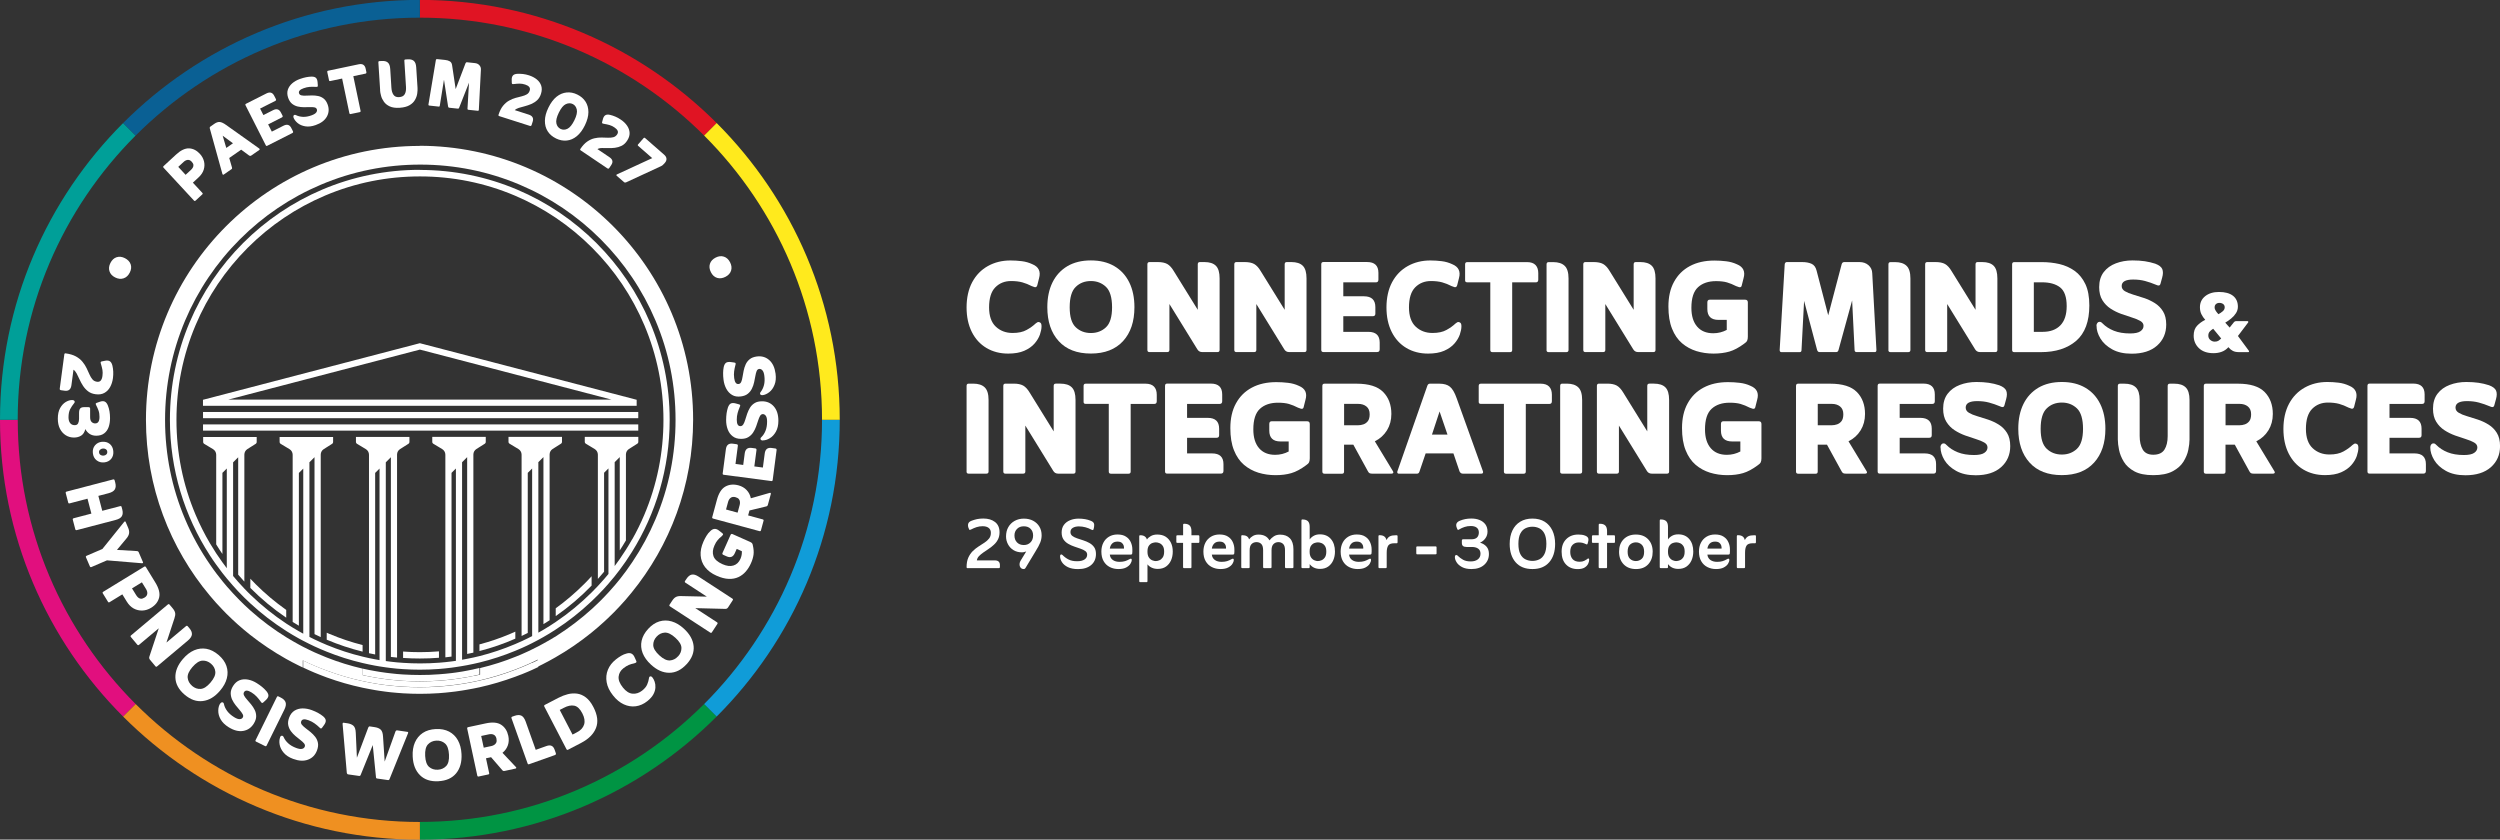 <?xml version="1.0" encoding="UTF-8"?>
<svg id="Livello_1" data-name="Livello 1" xmlns="http://www.w3.org/2000/svg" viewBox="0 0 530.97 178.32">
  <rect x="0" y="0" width="530.97" height="178.32" fill="#333333" stroke="none"/>
  <defs>
    <style>
      .cls-1 {
        fill: #ffea1d;
      }

      .cls-2 {
        fill: #e01423;
      }

      .cls-3 {
        fill: #009f98;
      }

      .cls-4 {
        fill: #109cd8;
      }

      .cls-5 {
        fill: #fff;
      }

      .cls-6 {
        fill: #e10f7e;
      }

      .cls-7 {
        fill: #009443;
      }

      .cls-8 {
        fill: #0a6094;
      }

      .cls-9 {
        fill: #ef9021;
      }
    </style>
  </defs>
  <g>
    <path class="cls-5" d="M15.61,78.5l-.44,3.31c-.12.89-.59,1.28-1.4,1.18l-.8-.11c-.22-.03-.31-.15-.28-.35l.97-7.26c.02-.17.12-.24.28-.22.89.12,1.62.34,2.2.66.57.32,1.04.7,1.39,1.14.36.44.65.89.87,1.36.22.47.43.91.61,1.33.18.41.39.76.63,1.04.23.28.55.44.95.5.36.05.63-.04.81-.26s.31-.55.36-.98c.06-.46.06-.88,0-1.26-.07-.38-.18-.82-.33-1.32,0-.05-.02-.1-.04-.14s-.03-.09-.02-.16c.02-.11.1-.18.24-.2l.76-.15c.41-.08.74-.03.98.13.24.16.42.47.53.93.09.39.15.8.17,1.25.02.44,0,.91-.06,1.39-.1.73-.3,1.36-.61,1.91-.31.55-.71.96-1.23,1.24-.51.28-1.12.37-1.84.27-.64-.08-1.17-.29-1.59-.61-.42-.32-.78-.71-1.07-1.15-.29-.45-.54-.9-.75-1.37-.21-.46-.41-.88-.61-1.26-.2-.38-.43-.65-.69-.83"/>
    <path class="cls-5" d="M18.13,91.11c-.16.67-.46,1.14-.89,1.41-.43.27-.94.41-1.53.41-.64,0-1.23-.16-1.75-.49-.52-.33-.93-.79-1.23-1.38s-.45-1.31-.45-2.15c0-.9.16-1.64.48-2.23.33-.59.73-1.02,1.2-1.3s.92-.42,1.35-.42c.15,0,.29.03.4.1.11.07.16.17.16.3,0,.1-.06.21-.17.33-.28.34-.54.73-.79,1.19-.24.46-.36,1.04-.36,1.75,0,.53.12.94.35,1.23.23.29.55.44.97.44.35,0,.59-.13.72-.39.13-.26.2-.58.2-.96v-1.22c0-.44.07-.76.23-.96.16-.2.45-.3.86-.3h.89c.1,0,.19.02.26.07.07.05.11.12.11.21v1.85c0,.49.12.83.33,1.03.21.2.46.3.74.3.62,0,.92-.47.92-1.39,0-.53-.07-.98-.21-1.36-.14-.38-.3-.75-.5-1.13-.01-.05-.03-.1-.06-.14-.03-.05-.04-.09-.04-.15,0-.06.06-.13.19-.19l.77-.27c.4-.13.73-.13.99,0,.26.13.48.41.65.85.3.74.45,1.63.45,2.66,0,.69-.1,1.32-.29,1.88-.2.56-.51,1.01-.94,1.34-.43.34-.99.5-1.69.51-.55,0-1.03-.13-1.42-.39-.39-.26-.7-.61-.92-1.05"/>
    <path class="cls-5" d="M21.68,93.84c.64-.06,1.18.08,1.62.44.44.36.7.86.76,1.51.07.66-.08,1.22-.44,1.66-.36.44-.86.7-1.5.76-.61.06-1.15-.09-1.61-.45-.46-.36-.72-.87-.79-1.54-.07-.65.09-1.2.46-1.64.38-.44.87-.69,1.48-.75M21.04,96.09c.02.24.13.42.33.54.19.12.4.16.63.14.24-.02.44-.11.59-.26s.22-.35.19-.59c-.02-.23-.13-.4-.31-.52-.18-.12-.39-.16-.63-.14-.23.02-.43.11-.59.26-.17.15-.24.34-.21.57"/>
    <path class="cls-5" d="M18.56,105.92l-3.77.99c-.16.04-.26-.01-.3-.16l-.53-2.03c-.04-.16.02-.26.18-.31l9.87-2.58c.17-.05.28.01.33.17l.14.52c.15.58.12,1.06-.09,1.42-.21.36-.65.63-1.32.81l-2.18.57.83,3.17,3.79-.99c.17-.05.28.01.32.17l.14.54c.15.58.12,1.06-.09,1.42-.21.36-.65.63-1.32.8l-8.26,2.16c-.16.04-.26-.02-.31-.18l-.53-2.03c-.04-.16.02-.26.18-.31l3.77-.99-.83-3.17Z"/>
    <path class="cls-5" d="M21.75,116.59l4.64-5.77s.1-.08.16-.08c.06,0,.11.03.14.12l.53,1.24c.18.41.24.79.2,1.14-.05.35-.22.71-.52,1.07l-2.06,2.48,4.22.25c.2.01.33.09.4.25l.9,2.09c.04.08.03.14-.01.19-.05.04-.1.06-.17.06l-7.46-.62-3.3,1.42c-.15.07-.26.02-.33-.13l-.83-1.93c-.07-.15-.02-.26.13-.33l3.37-1.45Z"/>
    <path class="cls-5" d="M25.99,126.23l-2.71,1.66c-.14.09-.25.07-.34-.07l-1.1-1.79c-.09-.14-.06-.26.08-.34l8.7-5.33c.15-.09.27-.07.36.07l2,3.27c.77,1.25,1.04,2.32.82,3.21-.22.89-.78,1.61-1.69,2.17-.6.37-1.23.57-1.87.59-.65.03-1.26-.12-1.84-.43-.58-.32-1.07-.81-1.48-1.48l-.94-1.53ZM28.04,124.97l.88,1.43c.11.18.24.34.4.49.16.15.35.24.58.27.23.03.49-.05.8-.24.35-.21.54-.48.58-.81.04-.32-.05-.65-.26-1l-.88-1.43-2.11,1.29Z"/>
    <path class="cls-5" d="M33.72,133.44l-4.2,3.52c-.13.11-.25.09-.37-.05l-1.35-1.61c-.11-.13-.1-.25.03-.35l7.81-6.56c.14-.12.26-.11.37.02l.65.77c.3.35.48.69.54,1,.06.31,0,.69-.15,1.14l-1.7,5.15,4.15-3.48c.14-.12.26-.11.37.02l.35.41c.4.47.58.92.54,1.33-.04.42-.33.85-.87,1.31l-6.53,5.48c-.13.11-.25.1-.35-.03l-1.16-1.39c-.17-.21-.21-.43-.12-.68l1.99-6Z"/>
    <path class="cls-5" d="M39.2,147.53c-1.26-1.08-1.91-2.29-1.95-3.63-.04-1.34.49-2.65,1.6-3.94.74-.87,1.54-1.48,2.39-1.85.85-.36,1.72-.46,2.6-.31.88.16,1.74.59,2.57,1.3.83.71,1.39,1.49,1.68,2.34.29.85.32,1.72.09,2.62-.23.9-.71,1.78-1.46,2.65-1.1,1.29-2.32,2.02-3.65,2.18-1.33.17-2.62-.29-3.88-1.37M40.79,145.67c.55.47,1.15.69,1.81.65.66-.03,1.36-.48,2.1-1.34.75-.88,1.1-1.65,1.03-2.32-.06-.67-.37-1.23-.92-1.7-.55-.47-1.15-.68-1.82-.65-.67.04-1.38.5-2.13,1.37-.74.86-1.07,1.62-1,2.28.07.66.38,1.22.92,1.69"/>
    <path class="cls-5" d="M46.79,149.42c.08-.12.17-.2.27-.24.11-.04.2-.03.28.01.09.05.14.11.17.17.02.06.04.12.06.2.1.49.33.97.68,1.45.35.47.84.91,1.47,1.3.48.3.87.44,1.18.43.31-.01.53-.13.66-.35.13-.21.12-.44-.02-.7-.14-.26-.35-.55-.62-.86-.27-.31-.56-.66-.86-1.03-.3-.37-.55-.78-.75-1.2-.2-.43-.3-.89-.31-1.37,0-.49.17-1,.5-1.53.38-.61.85-1.02,1.4-1.23.55-.21,1.15-.25,1.78-.13.64.12,1.26.37,1.87.76.46.29.85.57,1.18.85.33.28.63.58.9.9.29.38.42.71.37.99-.05.28-.23.57-.54.85l-.53.49c-.12.12-.23.15-.33.09-.08-.05-.15-.13-.23-.26-.27-.38-.55-.73-.85-1.05-.3-.33-.67-.62-1.11-.9-.78-.48-1.3-.51-1.57-.07-.14.22-.14.46,0,.73.14.27.34.55.62.86.28.31.57.65.87,1.02.31.37.56.77.77,1.19.21.42.31.87.31,1.35s-.17,1-.51,1.55c-.54.87-1.29,1.39-2.25,1.55-.96.16-1.99-.1-3.09-.79-.79-.49-1.35-1.05-1.7-1.67-.35-.62-.51-1.24-.5-1.84,0-.6.14-1.11.4-1.52"/>
    <path class="cls-5" d="M54.29,157.19l4.51-9.15c.08-.16.19-.21.34-.13l.48.24c.54.27.89.6,1.03,1,.15.4.06.92-.25,1.55l-3.77,7.64c-.07.15-.19.19-.35.11l-1.88-.93c-.15-.07-.19-.19-.11-.34"/>
    <path class="cls-5" d="M59.47,156.6c.05-.13.12-.23.22-.29s.19-.07.27-.04c.1.04.16.08.2.14.03.05.07.11.1.18.2.46.52.89.95,1.28.43.4,1,.73,1.7.99.53.2.94.26,1.24.19.3-.07.49-.23.58-.47.09-.23.03-.46-.15-.69-.19-.23-.45-.47-.78-.72-.33-.25-.68-.54-1.04-.84-.37-.31-.69-.65-.97-1.03-.28-.38-.47-.81-.57-1.28-.1-.48-.03-1.01.19-1.6.25-.67.63-1.17,1.13-1.48.5-.31,1.08-.47,1.72-.48.65,0,1.31.12,1.98.37.51.19.95.39,1.33.6.38.21.74.45,1.06.71.36.31.55.61.56.9s-.11.6-.36.94l-.42.58c-.09.14-.2.19-.3.15-.08-.03-.18-.1-.27-.21-.33-.32-.68-.61-1.05-.87-.36-.26-.78-.48-1.27-.66-.86-.32-1.37-.24-1.55.24-.09.24-.04.48.14.71.19.23.45.48.78.73.33.25.69.52,1.06.83.37.31.7.64.99,1.01.29.37.48.79.58,1.27.1.48.03,1.01-.19,1.62-.36.96-.99,1.62-1.9,1.96-.91.35-1.97.29-3.18-.16-.87-.32-1.53-.76-1.99-1.3-.46-.54-.75-1.11-.86-1.7-.11-.59-.08-1.11.09-1.57"/>
    <path class="cls-5" d="M75.82,160.89l2.4-6.38c.08-.17.18-.25.32-.23l1.01.15c.56.08.99.25,1.29.52.3.26.47.76.51,1.49l.35,5.31,2.3-6.41c.09-.17.21-.24.36-.22l2.19.32c.06,0,.11.04.13.1.02.06.02.12-.02.19l-3.93,9.74c-.06.16-.17.23-.32.21l-2.31-.33c-.17-.02-.25-.12-.25-.29l-.68-6.82-2.57,6.35c-.06.16-.17.23-.32.21l-2.33-.33c-.15-.02-.25-.12-.29-.29l-.9-10.44c0-.07.01-.12.04-.18.03-.05.1-.07.18-.06l.78.11c.55.08.98.25,1.29.52.31.27.48.76.51,1.49l.24,5.27Z"/>
    <path class="cls-5" d="M93.11,165.93c-1.66.08-2.96-.34-3.91-1.29-.95-.94-1.47-2.26-1.55-3.96-.06-1.14.1-2.14.47-2.99.37-.85.93-1.52,1.67-2.02.75-.5,1.67-.77,2.76-.83,1.09-.06,2.03.13,2.83.54.79.42,1.42,1.03,1.87,1.84.45.81.71,1.78.77,2.93.09,1.69-.3,3.06-1.14,4.09-.85,1.03-2.1,1.59-3.76,1.68M92.99,163.48c.72-.04,1.31-.3,1.77-.78.46-.48.66-1.29.6-2.41-.06-1.16-.34-1.95-.85-2.39-.5-.44-1.12-.64-1.84-.6-.72.04-1.31.3-1.77.79-.46.49-.66,1.31-.6,2.46.06,1.13.34,1.91.84,2.34.5.43,1.12.63,1.84.59"/>
    <path class="cls-5" d="M103.22,161.06l.67,3.13c.04.16-.02.26-.17.29l-2.05.44c-.16.04-.26-.03-.3-.19l-2.14-9.97c-.04-.18.03-.28.19-.32l3.73-.8c1.43-.31,2.54-.21,3.31.3.77.51,1.27,1.29,1.5,2.35.15.72.12,1.39-.1,2.01-.22.63-.6,1.15-1.14,1.59l2.86,3.03c.07.07.09.13.07.19-.02.06-.08.11-.18.13l-2.22.48c-.14.03-.25.04-.33.02-.08-.01-.17-.08-.26-.19l-2.36-2.73-1.07.23ZM102.73,158.8l1.64-.35c.2-.04.4-.12.59-.24.19-.11.34-.28.44-.49.1-.21.11-.49.04-.85-.09-.4-.28-.68-.57-.82-.3-.15-.64-.18-1.03-.09l-1.64.35.54,2.49Z"/>
    <path class="cls-5" d="M113.77,159.26l2.31-.82c.85-.3,1.41-.05,1.7.75l.27.76c.07.21,0,.35-.2.42l-5.47,1.94c-.16.06-.26,0-.32-.15l-3.42-9.61c-.06-.17-.01-.28.15-.34l.51-.18c.57-.2,1.04-.21,1.42-.04.38.18.68.6.92,1.25l2.14,6.01Z"/>
    <path class="cls-5" d="M120.31,159.12l-4.7-9.05c-.08-.16-.05-.28.1-.36l2.93-1.52c.64-.33,1.29-.58,1.95-.75.66-.17,1.33-.21,1.98-.12.66.09,1.28.36,1.87.81.59.45,1.12,1.13,1.59,2.04.88,1.69,1.06,3.17.55,4.45-.51,1.28-1.55,2.32-3.11,3.14l-2.82,1.47c-.15.08-.26.04-.34-.11M121.61,156.01l.94-.49c.8-.41,1.3-.97,1.51-1.65.21-.69.08-1.48-.39-2.38-.49-.95-1.06-1.48-1.71-1.61-.65-.13-1.39.02-2.22.46l-.86.44,2.72,5.24Z"/>
    <path class="cls-5" d="M137.82,144.06s.03-.1.05-.17c.02-.07.05-.13.1-.17.06-.05.14-.07.25-.07.11,0,.23.08.36.25.18.22.33.52.46.88.13.37.18.78.16,1.24-.02.46-.16.94-.42,1.43-.26.49-.69.98-1.29,1.46-.77.61-1.58.97-2.44,1.09-.86.12-1.71-.02-2.55-.4-.84-.38-1.61-1.02-2.31-1.91-.73-.92-1.18-1.84-1.34-2.78-.17-.93-.08-1.82.26-2.66.34-.84.91-1.57,1.69-2.19.35-.28.72-.54,1.11-.77.39-.23.79-.4,1.2-.5.79-.23,1.34.04,1.67.8l.36.8c.04.09.05.16.03.21-.01.05-.04.1-.08.13-.04.03-.11.06-.19.08-.09.02-.16.05-.22.08-.41.08-.79.2-1.14.34-.35.15-.73.38-1.15.71-.59.47-.93,1.06-1,1.76-.08.7.23,1.48.91,2.33.64.8,1.32,1.24,2.05,1.3.73.06,1.41-.16,2.03-.65.53-.42.89-.86,1.08-1.32.19-.45.31-.88.37-1.29"/>
    <path class="cls-5" d="M145.83,141.06c-1.12,1.22-2.35,1.83-3.69,1.83-1.34,0-2.63-.58-3.88-1.73-.84-.77-1.43-1.59-1.77-2.45-.33-.86-.41-1.73-.22-2.61.19-.88.65-1.72,1.38-2.52.74-.81,1.54-1.34,2.39-1.6.86-.26,1.73-.26,2.62,0,.89.26,1.76.77,2.6,1.55,1.25,1.15,1.94,2.39,2.06,3.72.12,1.33-.38,2.61-1.5,3.83M144.02,139.4c.49-.53.72-1.13.71-1.79s-.43-1.38-1.27-2.14c-.85-.78-1.61-1.15-2.28-1.11-.67.04-1.24.33-1.73.86-.49.53-.72,1.13-.71,1.8.02.67.45,1.39,1.3,2.17.83.77,1.58,1.12,2.24,1.08.66-.05,1.24-.34,1.72-.87"/>
    <path class="cls-5" d="M147.7,129.18l4.59,2.99c.14.09.16.21.06.36l-1.15,1.76c-.09.14-.21.16-.35.07l-8.55-5.57c-.15-.1-.18-.22-.09-.36l.55-.84c.25-.39.52-.66.8-.8.28-.15.66-.21,1.14-.19l5.42.12-4.54-2.96c-.15-.1-.18-.22-.09-.36l.3-.45c.34-.52.71-.82,1.12-.91.41-.09.91.06,1.5.45l7.14,4.65c.14.09.16.21.07.35l-.99,1.52c-.15.23-.35.33-.62.31l-6.32-.16Z"/>
    <path class="cls-5" d="M157.54,117.06l-1.07-.48-.4.9c-.36.81-.93,1.04-1.72.69l-.72-.32c-.2-.09-.26-.22-.18-.4l1.71-3.84c.09-.2.23-.26.43-.17l3.73,1.66c.18.08.31.17.4.27.09.1.15.26.18.47.17.75.22,1.41.14,1.98-.08.57-.26,1.18-.55,1.82-.29.66-.66,1.24-1.1,1.75-.44.51-.96.9-1.56,1.18-.6.28-1.28.41-2.06.38-.77-.03-1.64-.25-2.59-.68-1.05-.46-1.85-1.07-2.42-1.8-.57-.74-.88-1.57-.95-2.49-.07-.92.13-1.9.59-2.94.19-.42.4-.84.65-1.24.24-.41.53-.75.85-1.03.59-.57,1.2-.58,1.84-.05l.69.54c.13.09.17.19.12.31-.03.06-.07.12-.14.18-.07.06-.12.12-.16.17-.33.26-.61.53-.84.81-.24.27-.46.65-.67,1.13-.37.82-.44,1.57-.21,2.25.23.68.87,1.25,1.92,1.72.88.39,1.65.49,2.32.28.67-.2,1.17-.68,1.5-1.43.23-.53.33-1.08.29-1.64"/>
    <path class="cls-5" d="M158.9,109.47l3.09.84c.16.04.22.14.18.29l-.55,2.03c-.04.16-.15.22-.31.18l-9.85-2.67c-.17-.05-.24-.15-.19-.31l1-3.69c.38-1.41.98-2.35,1.79-2.8s1.73-.54,2.78-.26c.71.19,1.29.53,1.74,1.01.46.48.75,1.06.89,1.74l4.01-1.15c.09-.03.16-.02.2.03.05.05.06.12.03.22l-.6,2.2c-.04.14-.08.24-.13.3-.05.07-.15.11-.29.14l-3.51.85-.29,1.06ZM156.66,108.87l.44-1.62c.05-.2.08-.41.06-.63-.01-.22-.09-.43-.23-.61-.14-.19-.39-.32-.74-.42-.4-.11-.73-.06-.99.13s-.45.48-.56.87l-.44,1.62,2.46.67Z"/>
    <path class="cls-5" d="M162.03,99.27l.39-2.96c.12-.89.6-1.28,1.44-1.17l.8.11c.22.03.31.14.28.35l-.83,6.35c-.02.17-.12.24-.28.22l-10.11-1.33c-.18-.02-.26-.12-.23-.28l.68-5.16c.12-.89.6-1.28,1.46-1.17l.8.11c.22.03.31.15.28.35l-.5,3.84,1.64.22.32-2.45c.12-.89.6-1.28,1.46-1.17l.77.1c.2.03.29.14.27.35l-.46,3.48,1.84.24Z"/>
    <path class="cls-5" d="M162,93.56c-.14,0-.26-.04-.35-.11-.09-.07-.13-.15-.13-.24,0-.1.02-.18.06-.23s.08-.1.14-.15c.36-.35.65-.79.87-1.34.22-.55.33-1.19.33-1.94,0-.57-.08-.97-.26-1.22-.17-.25-.39-.38-.64-.38-.24,0-.44.13-.59.38s-.28.58-.41.98c-.12.4-.27.82-.43,1.27-.16.45-.37.87-.63,1.27-.26.4-.59.72-1.01.98-.41.26-.93.38-1.56.38-.72,0-1.31-.18-1.78-.55-.47-.36-.82-.84-1.05-1.45-.23-.61-.34-1.27-.34-1.99,0-.54.04-1.02.1-1.46.07-.43.16-.84.29-1.24.17-.45.38-.73.65-.84.26-.11.6-.1,1.01.01l.69.19c.17.04.25.12.25.23,0,.09-.03.2-.1.33-.18.42-.33.85-.45,1.28-.12.43-.18.9-.18,1.42,0,.91.25,1.37.77,1.37.26,0,.46-.13.62-.38s.29-.58.41-.98c.12-.4.25-.83.41-1.28.16-.46.36-.88.6-1.28.25-.4.57-.73.99-.98.41-.26.94-.38,1.58-.38,1.03,0,1.86.37,2.5,1.1.64.73.96,1.74.96,3.04,0,.93-.18,1.7-.53,2.32-.35.62-.78,1.09-1.3,1.39-.51.31-1.02.46-1.51.46"/>
    <path class="cls-5" d="M161.95,83.92c-.14.02-.26,0-.36-.06-.1-.06-.15-.13-.16-.22-.01-.1,0-.18.03-.24.03-.06.07-.11.11-.17.31-.39.54-.87.69-1.44.15-.57.17-1.23.08-1.96-.07-.56-.21-.96-.42-1.18-.2-.23-.43-.32-.69-.29-.24.03-.42.18-.53.46-.11.27-.2.62-.27,1.03-.07.41-.15.85-.26,1.32-.1.47-.25.92-.46,1.34-.2.43-.49.8-.87,1.11-.37.31-.87.5-1.5.58-.71.09-1.33,0-1.84-.31-.51-.3-.92-.73-1.23-1.3-.31-.57-.51-1.21-.6-1.92-.07-.54-.1-1.02-.09-1.46,0-.44.05-.86.13-1.27.11-.47.29-.77.53-.92.25-.14.58-.18,1.01-.12l.71.1c.17.02.26.08.28.2.01.09,0,.2-.05.34-.12.44-.21.89-.27,1.33-.06.44-.06.92.01,1.43.12.91.43,1.32.94,1.26.26-.03.44-.19.56-.46s.21-.62.27-1.03c.06-.41.14-.85.24-1.32.09-.47.24-.92.43-1.35.19-.43.47-.79.85-1.1.37-.31.88-.5,1.52-.59,1.02-.13,1.9.12,2.63.76.73.64,1.18,1.6,1.35,2.89.12.92.05,1.71-.22,2.37-.26.66-.63,1.18-1.1,1.55-.47.37-.95.59-1.43.65"/>
    <path class="cls-5" d="M24.45,58.92c-.62-.31-1.02-.75-1.2-1.31-.18-.56-.11-1.14.2-1.76.32-.63.76-1.04,1.32-1.22.56-.18,1.14-.11,1.76.2.62.32,1.03.75,1.22,1.3.19.55.13,1.14-.19,1.77-.32.63-.76,1.04-1.33,1.22-.56.18-1.16.12-1.78-.2"/>
    <path class="cls-5" d="M40.95,38.78l2.02,2.18c.11.11.11.22,0,.32l-1.44,1.33c-.11.11-.23.1-.33-.01l-6.46-6.98c-.11-.12-.11-.24,0-.34l2.63-2.43c1-.93,1.93-1.37,2.78-1.34.85.04,1.61.42,2.29,1.15.45.48.74,1.02.89,1.61.14.59.12,1.17-.06,1.76-.18.59-.54,1.13-1.08,1.63l-1.23,1.14ZM39.42,37.13l1.15-1.06c.14-.13.27-.28.37-.46.11-.17.15-.37.14-.58-.02-.21-.14-.44-.37-.69-.26-.28-.54-.41-.84-.38-.3.03-.59.17-.86.42l-1.15,1.06,1.56,1.69Z"/>
    <path class="cls-5" d="M48.68,33.53l.59,2.04c.05.15.02.27-.09.35l-1.67,1.16c-.06.04-.11.05-.16.02-.05-.03-.08-.07-.1-.11l-2.7-9.75c-.03-.15,0-.26.1-.33l.87-.61c.41-.29.8-.42,1.15-.39.35.03.8.23,1.35.63l7.06,5.02s.06.08.07.14c.01.06-.02.11-.09.16l-1.7,1.18c-.13.09-.27.09-.43.01l-1.71-1.26-2.54,1.77ZM48.06,31.42l1.42-.99-2.19-1.61.77,2.6Z"/>
    <path class="cls-5" d="M57.72,27.96l2.49-1.26c.75-.38,1.3-.22,1.66.49l.34.67c.09.18.05.32-.12.4l-5.33,2.7c-.14.07-.24.04-.31-.1l-4.3-8.49c-.08-.15-.04-.26.1-.33l4.33-2.19c.75-.38,1.31-.21,1.67.51l.34.67c.09.18.05.32-.12.4l-3.23,1.63.7,1.38,2.06-1.04c.75-.38,1.3-.21,1.67.51l.33.64c.09.17.04.3-.13.39l-2.92,1.48.78,1.54Z"/>
    <path class="cls-5" d="M62.34,24.95c-.04-.12-.05-.24-.01-.34.03-.1.09-.17.17-.19.09-.03.16-.04.22-.02s.12.04.18.07c.42.21.9.32,1.45.35.55.02,1.15-.08,1.81-.32.5-.18.83-.38,1-.61.17-.23.21-.46.13-.69-.08-.21-.25-.35-.52-.4-.27-.05-.6-.07-.99-.05-.39.02-.8.02-1.25.02-.45,0-.88-.05-1.31-.15-.43-.1-.82-.29-1.18-.57-.35-.28-.63-.7-.83-1.25-.22-.63-.25-1.21-.08-1.74.17-.52.49-.98.94-1.37.46-.39,1.01-.7,1.64-.92.47-.17.91-.29,1.31-.37.4-.08.79-.12,1.18-.13.45,0,.76.11.94.31.18.2.28.5.31.89l.05.67c.02.16-.02.26-.13.29-.08.03-.19.03-.32.02-.43-.03-.85-.02-1.27,0-.42.03-.85.13-1.3.29-.8.28-1.12.65-.96,1.1.08.23.26.37.53.42.27.06.6.07.99.05.39-.02.8-.04,1.25-.04.45,0,.89.04,1.31.13.43.09.82.28,1.17.56s.63.71.83,1.27c.32.9.26,1.75-.18,2.54-.44.79-1.23,1.39-2.37,1.79-.81.29-1.55.38-2.21.27-.66-.11-1.2-.34-1.63-.7-.43-.36-.72-.75-.88-1.18"/>
    <path class="cls-5" d="M72.67,16.68l-2.52.53c-.15.03-.24-.02-.27-.16l-.37-1.74c-.03-.16.02-.26.18-.29l6.51-1.37c.41-.09.74-.04.98.12.24.17.41.44.48.82l.15.7c.04.2-.02.32-.2.35l-2.57.54,1.54,7.36c.03.15-.03.24-.18.28l-1.92.4c-.15.03-.24-.03-.28-.18l-1.54-7.36Z"/>
    <path class="cls-5" d="M80.74,19.19l-.38-5.94c-.01-.17.06-.26.22-.27l.5-.03c.56-.04.99.08,1.29.33.3.26.47.72.51,1.37l.25,3.99c.04.62.18,1.12.44,1.49.25.37.65.54,1.2.5.59-.04.99-.25,1.2-.64.22-.39.3-.9.26-1.52l-.35-5.57c-.01-.17.06-.26.22-.27l.5-.03c.56-.04.99.08,1.29.33.3.26.47.72.51,1.37l.28,4.38c.02.32,0,.71-.06,1.16-.06.45-.21.9-.46,1.34-.24.45-.62.83-1.15,1.15-.52.31-1.22.5-2.11.56-.87.06-1.58-.04-2.12-.29-.54-.25-.95-.58-1.24-.99-.29-.41-.5-.84-.61-1.28-.12-.44-.19-.82-.21-1.14"/>
    <path class="cls-5" d="M94.28,17.01l-.87,5.42c-.02.16-.09.23-.22.21l-2.02-.22c-.13-.01-.19-.1-.17-.25l1.57-9.4c0-.06.03-.11.08-.16.05-.05.1-.07.16-.06l1.72.18c.41.04.74.14,1.01.3.27.16.43.43.48.82l.76,5.07,2.09-5.48c.07-.16.17-.23.31-.22l1.68.18c.41.04.73.19.96.46.24.26.34.57.32.93l-.44,8.53c-.02.15-.08.23-.2.21l-2-.21c-.16-.02-.22-.1-.21-.26l.32-5.5-2.09,5.31c-.05.15-.15.22-.29.2l-1.82-.19c-.13-.01-.21-.1-.24-.26l-.86-5.61Z"/>
    <path class="cls-5" d="M109.33,23.39l2.96.95c.8.25,1.08.75.85,1.48l-.23.72c-.06.19-.18.26-.37.2l-6.51-2.08c-.15-.05-.2-.15-.15-.29.26-.8.58-1.44.97-1.91.39-.47.81-.84,1.27-1.09.46-.26.92-.45,1.39-.58.47-.13.91-.24,1.32-.34.41-.1.76-.24,1.06-.41.29-.17.5-.43.61-.79.1-.32.07-.58-.11-.79-.17-.21-.45-.37-.84-.5-.41-.13-.8-.2-1.15-.2-.36,0-.78.03-1.26.09-.05,0-.09,0-.14.01-.04.01-.09,0-.15,0-.1-.03-.15-.12-.15-.25l-.02-.72c0-.39.09-.68.28-.88.19-.2.5-.31.94-.33.37-.02.76,0,1.18.04.41.05.84.14,1.27.28.65.21,1.2.5,1.66.87.45.37.77.81.94,1.33.17.51.15,1.09-.05,1.73-.18.57-.46,1.03-.82,1.36-.37.34-.78.6-1.24.8-.46.19-.92.35-1.38.47-.46.12-.88.24-1.26.35-.38.12-.67.28-.88.49"/>
    <path class="cls-5" d="M118.08,29.4c-.77-.37-1.35-.88-1.76-1.52-.41-.64-.6-1.39-.59-2.25.01-.85.26-1.78.75-2.78.49-1.01,1.07-1.78,1.73-2.31.66-.53,1.37-.82,2.13-.9s1.51.07,2.27.44c.76.37,1.34.87,1.75,1.51.41.64.61,1.38.61,2.23,0,.84-.25,1.77-.74,2.79-.49,1-1.06,1.77-1.72,2.31-.66.54-1.37.85-2.13.93-.76.08-1.52-.07-2.29-.44M119.06,27.38c.46.23.95.22,1.46-.03.51-.24,1-.85,1.48-1.82.47-.96.63-1.72.5-2.28-.14-.56-.42-.95-.87-1.16-.45-.22-.94-.21-1.46.03-.52.24-1.01.84-1.48,1.8-.47.97-.65,1.73-.52,2.29.12.55.42.94.88,1.17"/>
    <path class="cls-5" d="M126.85,31.64l2.58,1.74c.7.47.83,1.02.4,1.66l-.42.63c-.11.17-.25.2-.41.09l-5.67-3.82c-.13-.09-.15-.19-.06-.32.47-.7.96-1.22,1.46-1.56.51-.35,1.02-.58,1.53-.69.51-.12,1.01-.17,1.5-.16.49,0,.94.02,1.36.04.42.02.8-.02,1.13-.1.33-.08.6-.28.81-.58.19-.28.23-.54.12-.79-.11-.25-.33-.48-.67-.71-.36-.24-.71-.41-1.05-.51-.34-.1-.76-.19-1.24-.27-.05-.02-.09-.03-.13-.03s-.09-.02-.14-.05c-.09-.06-.11-.15-.07-.28l.19-.7c.11-.38.28-.63.52-.77.24-.14.57-.16.99-.06.36.08.73.21,1.12.37.38.16.76.37,1.14.63.57.38,1.02.81,1.35,1.3.33.48.51,1,.53,1.54.02.54-.16,1.09-.53,1.65-.33.5-.72.86-1.17,1.08-.45.22-.92.36-1.41.42-.49.06-.98.08-1.45.06-.47-.02-.91-.02-1.3-.01-.4,0-.72.08-.98.23"/>
    <path class="cls-5" d="M138.52,33.58l-2.97-2.59c-.12-.1-.13-.21-.02-.33l1.14-1.3c.11-.13.22-.14.34-.04l4.04,3.53c.32.28.48.56.5.87.02.3-.1.6-.35.88l-.14.16c-.13.14-.25.26-.36.35-.12.09-.28.18-.49.27l-7.26,3.36c-.16.07-.29.05-.41-.05l-1.57-1.37c-.05-.05-.07-.1-.06-.15.02-.06.05-.09.1-.12l7.52-3.47Z"/>
    <path class="cls-5" d="M151.99,54.71c.62-.32,1.21-.38,1.76-.2.56.18.99.58,1.31,1.2.32.63.39,1.22.21,1.78-.18.56-.58.99-1.2,1.31-.62.31-1.21.39-1.76.22-.56-.17-1-.57-1.32-1.2-.32-.63-.39-1.23-.21-1.79.18-.57.59-1,1.21-1.32"/>
    <path class="cls-7" d="M89.18,174.57h0v3.76h0c24.59,0,46.88-10,63.03-26.15l-2.66-2.66c-15.47,15.47-36.82,25.05-60.37,25.05"/>
    <path class="cls-6" d="M3.76,89.16H0C0,113.74,10,136.04,26.15,152.19l2.66-2.66c-15.46-15.47-25.04-36.82-25.04-60.37"/>
    <path class="cls-9" d="M28.81,149.53l-2.66,2.66c16.15,16.15,38.44,26.15,63.03,26.15v-3.76c-23.55,0-44.9-9.58-60.37-25.05"/>
    <path class="cls-4" d="M174.59,89.16c0,23.55-9.58,44.9-25.04,60.37l2.66,2.66c16.15-16.15,26.14-38.44,26.14-63.03h-3.76Z"/>
    <path class="cls-2" d="M89.18,3.75c23.55,0,44.9,9.58,60.37,25.04l2.66-2.66C136.05,9.98,113.76-.02,89.18-.02h0v3.76h0Z"/>
    <path class="cls-1" d="M174.59,89.16h3.76c0-24.58-10-46.88-26.14-63.03l-2.66,2.66c15.47,15.46,25.04,36.82,25.04,60.37"/>
    <path class="cls-3" d="M28.81,28.79l-2.66-2.66C10,42.28,0,64.57,0,89.16h3.76c0-23.55,9.58-44.9,25.04-60.37"/>
    <path class="cls-8" d="M89.17,3.75V-.02C64.59-.02,42.3,9.98,26.15,26.13l2.66,2.66C44.27,13.33,65.63,3.75,89.17,3.75"/>
    <rect class="cls-5" x="43.12" y="87.5" width="92.44" height="1.32"/>
    <path class="cls-5" d="M135.23,84.91l-46.06-12.02-46.06,12.02v1.27h92.11v-1.27ZM48.49,84.87l40.69-10.62,40.69,10.62H48.49Z"/>
    <rect class="cls-5" x="43.12" y="90.14" width="92.44" height="1.32"/>
    <path class="cls-5" d="M113,140.75c-.31.14-.62.28-.92.42-.27.11-.53.23-.79.34-.18.08-.34.15-.52.22h-.02c-.44.18-.86.35-1.31.52-2.49.96-5.03,1.73-7.62,2.31-.44.1-.88.19-1.32.28h0c-.44.09-.87.18-1.31.25-.36.06-.73.12-1.08.18-.44.07-.88.13-1.31.19-.31.04-.62.08-.93.11-.44.05-.88.1-1.31.14-.44.05-.88.08-1.32.11-1.34.1-2.69.15-4.05.15-1.2,0-2.38-.04-3.57-.11-.44-.03-.88-.06-1.32-.1-.44-.04-.87-.08-1.31-.13-.36-.04-.72-.08-1.08-.12-.44-.06-.88-.12-1.31-.18-.31-.05-.62-.1-.93-.15-.44-.08-.88-.15-1.31-.24-.44-.08-.88-.18-1.31-.27-2.59-.56-5.13-1.31-7.62-2.24-.44-.16-.88-.33-1.31-.5-.34-.14-.68-.27-1.02-.42-.1-.04-.2-.08-.31-.13-.36-.15-.73-.31-1.08-.47-.44-.2-.88-.4-1.31-.62v1.5c.44.21.88.4,1.31.6.36.16.73.31,1.08.47.44.18.88.36,1.32.53.44.18.87.34,1.31.5,2.47.89,5.01,1.63,7.62,2.18.44.09.87.18,1.31.26h0c.44.08.87.16,1.31.24.31.05.62.1.93.15.44.07.88.13,1.31.18.37.05.73.09,1.08.13.44.05.88.08,1.31.12.44.04.88.07,1.32.1,1.18.07,2.37.11,3.57.11,1.36,0,2.71-.05,4.05-.14.44-.03.88-.07,1.32-.11.44-.05.88-.08,1.31-.14.31-.04.62-.08.93-.11.44-.05.88-.12,1.31-.19.37-.05.73-.11,1.08-.18.44-.08.88-.15,1.31-.24h0c.44-.08.89-.18,1.32-.27,2.6-.58,5.16-1.34,7.62-2.25.44-.16.88-.33,1.31-.5t.02,0c.44-.17.87-.35,1.31-.54.31-.13.62-.27.92-.4.44-.21.89-.41,1.32-.62v-1.5c-.43.21-.88.42-1.32.63"/>
    <path class="cls-5" d="M100.51,142.18h0c-.44.09-.87.18-1.31.26-.36.08-.72.14-1.09.2-.43.07-.88.14-1.31.2-.31.05-.62.08-.93.12-.44.05-.88.1-1.31.14h0c-.44.05-.88.08-1.32.11-1.34.11-2.69.15-4.05.15-1.19,0-2.38-.04-3.57-.11-.44-.03-.88-.06-1.32-.1-.44-.04-.88-.08-1.31-.14-.36-.04-.72-.08-1.08-.13-.44-.06-.88-.12-1.31-.19-.31-.05-.62-.1-.93-.16-.44-.08-.88-.16-1.31-.24-.44-.09-.88-.18-1.31-.28v1.38c.44.1.87.19,1.31.27.44.09.87.17,1.31.24.31.05.62.11.93.15.44.07.88.13,1.31.19.37.05.73.09,1.08.13.44.05.87.09,1.31.13s.88.07,1.32.1c1.18.08,2.37.11,3.57.11,1.36,0,2.71-.05,4.05-.15.44-.03.89-.07,1.32-.11.44-.04.88-.08,1.31-.14.31-.04.62-.08.93-.12.44-.06.88-.12,1.31-.2.36-.05.73-.12,1.09-.18.44-.08.88-.17,1.31-.25h0c.44-.1.89-.19,1.32-.3v-1.39c-.44.11-.88.21-1.32.3"/>
    <path class="cls-5" d="M89.17,30.99c-32.13,0-58.17,26.04-58.17,58.17,0,14.22,5.1,27.24,13.57,37.34.43.51.87,1.02,1.31,1.52,0,0,0,0,0,0,.43.48.87.96,1.32,1.41.31.32.62.64.92.95.44.43.87.86,1.32,1.27.36.34.72.66,1.08.99.43.38.86.76,1.31,1.13,0,0,0,0,0,0,.44.36.87.72,1.31,1.07,2.4,1.89,4.94,3.59,7.62,5.1.44.24.87.48,1.31.71.44.23.88.46,1.32.67.31.15.61.31.92.45v-1.51c.44.21.88.42,1.31.62.36.16.73.32,1.08.47.11.05.21.09.31.13.34.15.67.28,1.02.42.44.18.87.34,1.31.5,2.49.93,5.03,1.68,7.62,2.24.44.1.87.19,1.31.27.44.08.88.16,1.31.24.31.05.62.1.93.15.44.06.88.12,1.31.18.37.05.73.08,1.08.12.44.05.88.09,1.31.13.44.04.88.07,1.32.1,1.18.07,2.37.11,3.57.11,1.36,0,2.71-.05,4.05-.15.44-.03.88-.06,1.32-.11.44-.04.88-.08,1.31-.14.31-.04.62-.08.93-.11.44-.06.88-.12,1.31-.19.36-.06.73-.12,1.09-.18.44-.08.88-.16,1.31-.25h0c.44-.09.89-.18,1.32-.28,2.58-.59,5.13-1.36,7.62-2.31.44-.17.87-.34,1.31-.52h.01c.18-.08.34-.15.52-.22.26-.11.52-.22.79-.34.31-.14.62-.28.92-.42.44-.21.89-.41,1.32-.63v1.5c.37-.18.73-.35,1.08-.54.44-.22.88-.45,1.31-.69h0c.44-.24.88-.47,1.31-.73,2.68-1.53,5.23-3.28,7.62-5.21.44-.36.89-.73,1.31-1.09.45-.38.89-.77,1.31-1.16.31-.28.63-.57.93-.86.44-.42.89-.86,1.32-1.29.37-.37.73-.75,1.08-1.13.44-.47.88-.95,1.31-1.44,0,0,0,0,0,0,.45-.51.89-1.03,1.31-1.56,8.18-10.02,13.09-22.82,13.09-36.76,0-32.13-26.04-58.17-58.17-58.17M100.51,143.57h0c-.44.09-.87.18-1.31.26-.36.07-.73.13-1.09.18-.43.08-.88.14-1.31.2-.31.05-.62.08-.93.12-.44.05-.87.1-1.31.14-.44.05-.88.08-1.32.11-1.34.09-2.69.15-4.05.15-1.2,0-2.39-.04-3.57-.12-.44-.03-.88-.06-1.32-.1-.44-.04-.88-.08-1.31-.13-.36-.04-.72-.08-1.08-.13-.44-.06-.88-.12-1.31-.19-.31-.05-.62-.1-.93-.15-.44-.08-.88-.15-1.31-.24-.44-.08-.88-.18-1.31-.27v-1.38c-2.59-.6-5.13-1.38-7.62-2.36-.44-.18-.88-.35-1.31-.54-.44-.18-.89-.37-1.32-.57-.36-.17-.73-.34-1.08-.51-.44-.21-.88-.43-1.31-.65-.31-.16-.62-.33-.92-.49-.44-.24-.89-.49-1.32-.74-.44-.25-.88-.51-1.31-.78-2.7-1.66-5.24-3.55-7.62-5.67-.44-.4-.88-.79-1.31-1.21,0,0,0,0,0,0-.34-.33-.67-.66-1.01-.99-.1-.11-.21-.21-.3-.31-.37-.37-.73-.75-1.08-1.13-.45-.48-.89-.97-1.32-1.47-.31-.37-.62-.73-.92-1.1-.45-.56-.89-1.11-1.32-1.68,0,0,0,0,0,0-.45-.6-.89-1.2-1.31-1.82-2.11-3.04-3.9-6.29-5.35-9.72-2.83-6.68-4.26-13.78-4.26-21.1s1.44-14.42,4.26-21.11c2.74-6.45,6.64-12.25,11.62-17.23s10.78-8.89,17.23-11.62c6.68-2.83,13.78-4.26,21.1-4.26s14.42,1.44,21.1,4.26c6.45,2.73,12.25,6.64,17.23,11.62,4.97,4.98,8.88,10.78,11.62,17.23,2.83,6.68,4.26,13.79,4.26,21.11s-1.43,14.42-4.26,21.1c-1.34,3.17-2.97,6.19-4.87,9.02-.42.63-.86,1.26-1.31,1.88h0c-.42.58-.86,1.16-1.31,1.73-.36.44-.72.88-1.08,1.31-.44.5-.87,1-1.32,1.5-.31.34-.61.66-.93.99-.25.27-.52.54-.78.8-.18.17-.35.34-.53.52-.43.42-.87.84-1.31,1.24-2.38,2.16-4.93,4.1-7.62,5.81-.44.27-.87.53-1.31.79t0,0c-.43.25-.87.5-1.31.74-.36.21-.72.4-1.08.59-.44.23-.88.45-1.32.66-.31.15-.61.31-.92.45-.44.2-.87.4-1.31.59h-.01c-.16.07-.32.15-.48.21-.28.12-.55.23-.83.34-2.48,1.01-5.03,1.82-7.62,2.44v1.39c-.44.11-.88.2-1.32.29"/>
    <path class="cls-5" d="M89.17,36.07c-29.32,0-53.08,23.77-53.08,53.08,0,10.61,3.11,20.49,8.48,28.79.42.66.86,1.31,1.32,1.94,0,0,0,0,0,0,.43.6.87,1.19,1.32,1.78.31.39.61.78.93,1.16.43.52.87,1.04,1.32,1.54.35.4.72.8,1.08,1.19.43.46.86.9,1.31,1.34,0,0,0,0,0,0,.43.43.87.84,1.32,1.26,2.35,2.17,4.9,4.13,7.62,5.86.44.28.87.55,1.32.81,0,0,0,0,0,0,.43.26.87.51,1.32.76.31.17.62.34.93.5.43.23.87.46,1.32.67.36.18.72.35,1.08.52.43.2.88.4,1.32.59.44.19.88.37,1.32.55,2.45.99,5,1.8,7.62,2.41.44.1.87.2,1.31.29t0,0c.43.09.87.18,1.31.26.31.06.62.11.93.16.43.07.88.14,1.32.2.36.05.72.1,1.08.14.44.05.87.1,1.31.14h0c.44.04.88.08,1.32.1,1.18.08,2.37.12,3.57.12,1.36,0,2.72-.05,4.05-.15.44-.03.88-.07,1.32-.12h0c.44-.04.88-.09,1.31-.15.31-.04.62-.08.93-.13.44-.06.88-.13,1.32-.21.36-.06.73-.12,1.08-.19.44-.08.88-.17,1.32-.27,0,0,0,0,0,0,.44-.1.88-.2,1.32-.3,2.62-.64,5.17-1.48,7.62-2.49.44-.18.88-.37,1.31-.56,0,0,0,0,.01,0,.44-.19.87-.4,1.3-.6.31-.15.62-.3.93-.46.44-.22.88-.45,1.32-.69.36-.19.73-.39,1.08-.6.44-.25.88-.51,1.31-.77h0c.44-.27.88-.55,1.31-.83,2.72-1.76,5.27-3.78,7.62-6,.45-.42.89-.85,1.32-1.29.45-.45.89-.91,1.32-1.38.32-.34.63-.69.93-1.04.45-.51.89-1.04,1.32-1.57.37-.46.73-.92,1.08-1.39.45-.6.89-1.21,1.31-1.82h0c.45-.66.89-1.33,1.32-2.02,5.07-8.14,8-17.74,8-28.03,0-29.32-23.76-53.08-53.08-53.08M134.26,114.54c-.42.75-.86,1.49-1.32,2.21h0c-.42.67-.86,1.33-1.31,1.98-.35.51-.71,1-1.08,1.49v-22.06l1.08-1.08v19.82c.45-.7.89-1.4,1.31-2.12,0,0,0,0,0,0v-18.26c0-.47.24-.91.64-1.16l1.8-1.14c.12-.08.19-.21.19-.35v-1.09h-11.37v1.09c0,.14.08.28.2.35l1.91,1.15c.41.25.67.7.67,1.18v26.41c.45-.5.89-1.01,1.32-1.53v-21.02l.93-.93v22.42c-.3.37-.61.74-.93,1.1-.43.49-.87.98-1.32,1.46-.4.43-.81.85-1.23,1.27-.03.03-.06.06-.09.09-2.36,2.34-4.9,4.44-7.62,6.27-.43.29-.87.58-1.31.86t0,0c-.43.27-.87.54-1.31.8-.36.21-.72.42-1.08.62v-36.21l1.08-1.08v35.48c.44-.27.88-.54,1.31-.82,0,0,0,0,0,0v-35.22c0-.47.24-.91.64-1.16l1.8-1.14c.12-.08.19-.21.19-.35v-1.09h-11.36v1.09c0,.14.07.28.2.35l1.91,1.15c.41.25.67.7.67,1.18v38.52s0,0,.01,0c.44-.21.87-.42,1.3-.64v-34l.93-.93v35.6c-.31.16-.62.32-.93.47-.43.21-.87.42-1.3.62,0,0,0,0-.01,0-.43.2-.87.39-1.31.58-.05.02-.1.04-.14.06-2.44,1.03-4.93,1.87-7.47,2.51-.44.11-.88.21-1.32.31,0,0,0,0,0,0-.44.1-.88.19-1.32.27-.36.07-.72.14-1.08.2v-41.95l1.08-1.08v41.8c.44-.09.88-.18,1.32-.28,0,0,0,0,0,0v-1.39s0,0,0,0v-40.69c0-.47.24-.91.64-1.16l1.8-1.14c.12-.08.19-.21.19-.35v-1.09h-11.36v1.09c0,.14.07.28.2.35l1.91,1.15c.41.25.67.7.67,1.18v43.05h0c.44-.05.88-.1,1.31-.16v-39.02l.93-.93v40.85c-.31.05-.62.09-.93.13-.44.06-.88.11-1.31.15h0c-.44.05-.88.08-1.32.12-1.34.1-2.69.15-4.05.15-1.2,0-2.38-.04-3.57-.12-.44-.03-.88-.06-1.32-.1h0c-.44-.04-.88-.09-1.31-.14-.36-.04-.72-.09-1.08-.14v-42.21l1.08-1.08v42.41c.43.06.87.1,1.31.14h0v-43.12c0-.47.24-.91.64-1.16l1.8-1.14c.12-.08.19-.21.19-.35v-1.09h-11.36v1.09c0,.14.08.28.2.35l1.91,1.15c.41.25.66.7.66,1.18v42.16s0,0,0,0c.43.09.87.18,1.31.27v-38.56l.93-.93v40.69c-.31-.05-.62-.11-.93-.17-.44-.08-.88-.17-1.31-.26h0c-.44-.09-.88-.19-1.31-.3-2.59-.62-5.14-1.45-7.62-2.48l-.35-.15c-.32-.14-.65-.28-.97-.42-.44-.2-.88-.4-1.32-.61-.36-.17-.73-.35-1.08-.54v-37.09l1.08-1.08v37.58c.43.22.87.42,1.32.63v-38.76c0-.47.24-.91.64-1.16l1.8-1.14c.12-.08.19-.21.19-.35v-1.09h-11.36v1.09c0,.14.08.28.2.35l1.91,1.15c.41.25.66.7.66,1.18v35.51h0c.43.28.87.54,1.32.8v-32.44l.93-.93v35.07c-.31-.17-.62-.34-.93-.52-.44-.25-.88-.51-1.32-.78h0c-.44-.27-.88-.55-1.32-.83-2.71-1.79-5.26-3.83-7.62-6.12-.19-.19-.39-.38-.58-.57-.25-.25-.5-.5-.74-.76,0,0,0,0,0,0-.45-.46-.88-.94-1.31-1.42-.37-.41-.73-.83-1.08-1.26v-24.13l1.08-1.08v24.93c.43.5.86,1,1.31,1.48t0,0v-26.98c0-.47.24-.91.63-1.16l1.8-1.14c.12-.08.19-.21.19-.35v-1.09h-11.37v1.09c0,.14.08.28.2.35l1.91,1.15c.41.25.66.7.66,1.18v16.35s0,0,0-.01v2.7s0,0,0,0c.42.69.86,1.38,1.32,2.04v-17.23l.93-.93v21.18c-.31-.41-.63-.83-.93-1.25-.45-.63-.89-1.26-1.32-1.91,0,0,0,0,0,0-.46-.7-.89-1.41-1.32-2.12-1.15-1.95-2.17-3.98-3.06-6.08-2.7-6.38-4.06-13.15-4.06-20.13s1.37-13.76,4.06-20.13c2.6-6.16,6.33-11.69,11.08-16.44,4.75-4.75,10.28-8.48,16.44-11.09,6.38-2.7,13.15-4.06,20.13-4.06s13.76,1.37,20.13,4.06c6.16,2.61,11.69,6.34,16.44,11.09,4.75,4.75,8.48,10.28,11.09,16.44,2.7,6.38,4.06,13.15,4.06,20.13s-1.37,13.76-4.06,20.13c-.76,1.8-1.62,3.55-2.58,5.25"/>
    <path class="cls-5" d="M53.17,122.91v1.96c2.32,2.34,4.88,4.46,7.62,6.32v-1.65c-2.31-1.63-4.49-3.46-6.52-5.49-.38-.37-.74-.75-1.1-1.14"/>
    <path class="cls-5" d="M69.39,134.38v1.48c2.45,1.04,5,1.89,7.62,2.54v-1.4c-2.4-.61-4.75-1.4-7.05-2.37-.19-.08-.38-.16-.57-.25"/>
    <path class="cls-5" d="M118.03,129.19v1.66c2.75-1.91,5.3-4.08,7.62-6.48v-1.98c-.52.57-1.04,1.12-1.59,1.66-1.89,1.89-3.9,3.6-6.03,5.14"/>
    <path class="cls-5" d="M85.61,138.38v1.36c1.18.08,2.37.12,3.57.12,1.36,0,2.72-.05,4.05-.16v-1.36c-1.34.11-2.69.17-4.05.17-1.2,0-2.38-.04-3.57-.13"/>
    <path class="cls-5" d="M101.83,138.27c2.63-.67,5.18-1.55,7.62-2.63v-1.49c-.35.16-.71.31-1.07.47-2.14.91-4.32,1.65-6.55,2.24v1.4Z"/>
  </g>
  <g>
    <g>
      <path class="cls-5" d="M219.97,68.7c.07-.05.15-.11.26-.19.1-.08.21-.12.33-.12.14,0,.28.06.43.17.15.12.22.37.22.76,0,.5-.12,1.08-.34,1.74-.23.65-.61,1.29-1.15,1.91-.54.62-1.26,1.13-2.17,1.53-.91.4-2.05.6-3.42.6-1.74,0-3.28-.4-4.61-1.19-1.33-.79-2.37-1.92-3.11-3.39-.74-1.47-1.12-3.21-1.12-5.23s.4-3.87,1.2-5.36c.8-1.49,1.91-2.63,3.32-3.42,1.41-.79,3.01-1.19,4.8-1.19.8,0,1.6.05,2.41.15.8.1,1.55.32,2.23.64,1.35.55,1.83,1.54,1.44,2.96l-.38,1.51c-.05.16-.11.27-.19.33-.08.06-.17.09-.26.09s-.21-.03-.36-.1c-.15-.07-.28-.12-.39-.14-.67-.34-1.32-.61-1.98-.79-.65-.18-1.45-.28-2.39-.28-1.35,0-2.47.45-3.35,1.34-.88.89-1.32,2.32-1.32,4.26,0,1.83.48,3.2,1.43,4.09.95.89,2.14,1.34,3.56,1.34,1.21,0,2.21-.21,2.97-.64.77-.42,1.42-.89,1.94-1.39"/>
      <path class="cls-5" d="M231.69,75.09c-2.96,0-5.24-.88-6.84-2.65-1.6-1.76-2.41-4.16-2.41-7.19,0-2.04.37-3.8,1.1-5.28.73-1.48,1.79-2.62,3.16-3.44,1.38-.81,3.04-1.22,4.99-1.22s3.61.41,4.99,1.22c1.38.81,2.43,1.96,3.16,3.44.73,1.48,1.1,3.24,1.1,5.28,0,3.03-.8,5.42-2.41,7.19-1.61,1.76-3.89,2.65-6.84,2.65M231.69,70.73c1.28,0,2.35-.41,3.21-1.22.86-.81,1.29-2.23,1.29-4.25s-.43-3.51-1.29-4.33c-.86-.82-1.93-1.24-3.21-1.24s-2.36.41-3.21,1.24c-.86.82-1.29,2.27-1.29,4.33s.43,3.43,1.29,4.25c.86.81,1.93,1.22,3.21,1.22"/>
      <path class="cls-5" d="M248.37,64.57v9.76c0,.3-.16.45-.48.45h-3.75c-.3,0-.45-.15-.45-.45v-18.19c0-.32.15-.48.45-.48h1.79c.82,0,1.48.14,1.98.41.49.28.96.78,1.39,1.51l5.09,8.22v-9.66c0-.32.15-.48.45-.48h.96c1.1,0,1.91.26,2.44.79.53.53.79,1.42.79,2.68v15.2c0,.3-.15.45-.45.45h-3.23c-.48,0-.84-.21-1.07-.62l-5.91-9.59Z"/>
      <path class="cls-5" d="M266.83,64.57v9.76c0,.3-.16.45-.48.45h-3.75c-.3,0-.45-.15-.45-.45v-18.19c0-.32.15-.48.45-.48h1.79c.82,0,1.48.14,1.98.41.49.28.96.78,1.39,1.51l5.09,8.22v-9.66c0-.32.15-.48.45-.48h.96c1.1,0,1.91.26,2.44.79.53.53.79,1.42.79,2.68v15.2c0,.3-.15.45-.45.45h-3.23c-.48,0-.84-.21-1.07-.62l-5.91-9.59Z"/>
      <path class="cls-5" d="M285.29,70.48h5.33c1.6,0,2.41.76,2.41,2.27v1.44c0,.39-.18.58-.55.58h-11.41c-.3,0-.45-.15-.45-.45v-18.19c0-.32.15-.48.45-.48h9.28c1.61,0,2.41.77,2.41,2.3v1.44c0,.39-.18.58-.55.58h-6.91v2.96h4.4c1.6,0,2.41.77,2.41,2.3v1.38c0,.37-.18.55-.55.55h-6.26v3.3Z"/>
      <path class="cls-5" d="M309.15,68.7c.07-.05.15-.11.26-.19.1-.08.21-.12.33-.12.14,0,.28.06.43.17.15.12.22.37.22.76,0,.5-.12,1.08-.34,1.74-.23.65-.61,1.29-1.15,1.91-.54.62-1.26,1.13-2.17,1.53-.91.4-2.05.6-3.42.6-1.74,0-3.28-.4-4.61-1.19-1.33-.79-2.37-1.92-3.11-3.39-.74-1.47-1.12-3.21-1.12-5.23s.4-3.87,1.2-5.36c.8-1.49,1.91-2.63,3.32-3.42,1.41-.79,3.01-1.19,4.8-1.19.8,0,1.6.05,2.41.15.8.1,1.55.32,2.23.64,1.35.55,1.83,1.54,1.44,2.96l-.38,1.51c-.05.16-.11.27-.19.33-.08.06-.17.09-.26.09s-.21-.03-.36-.1c-.15-.07-.28-.12-.39-.14-.67-.34-1.32-.61-1.98-.79-.65-.18-1.45-.28-2.39-.28-1.35,0-2.47.45-3.35,1.34-.88.89-1.32,2.32-1.32,4.26,0,1.83.48,3.2,1.43,4.09.95.89,2.14,1.34,3.56,1.34,1.21,0,2.21-.21,2.97-.64.77-.42,1.42-.89,1.94-1.39"/>
      <path class="cls-5" d="M316.54,59.96h-4.92c-.3,0-.45-.14-.45-.41v-3.4c0-.32.15-.48.45-.48h12.72c.8,0,1.4.21,1.79.62s.58.99.58,1.72v1.38c0,.39-.17.58-.52.58h-5.02v14.37c0,.3-.15.45-.45.45h-3.75c-.3,0-.45-.15-.45-.45v-14.37Z"/>
      <path class="cls-5" d="M328.47,74.34v-18.19c0-.32.15-.48.45-.48h.96c1.08,0,1.89.26,2.44.79.55.53.82,1.42.82,2.68v15.2c0,.3-.16.45-.48.45h-3.75c-.3,0-.45-.15-.45-.45"/>
      <path class="cls-5" d="M340.95,64.57v9.76c0,.3-.16.45-.48.45h-3.75c-.3,0-.45-.15-.45-.45v-18.19c0-.32.15-.48.45-.48h1.79c.82,0,1.48.14,1.98.41.49.28.96.78,1.39,1.51l5.09,8.22v-9.66c0-.32.15-.48.45-.48h.96c1.1,0,1.91.26,2.44.79.53.53.79,1.42.79,2.68v15.2c0,.3-.15.45-.45.45h-3.23c-.48,0-.84-.21-1.07-.62l-5.91-9.59Z"/>
      <path class="cls-5" d="M366.74,70.04v-2.1h-1.75c-1.58,0-2.37-.77-2.37-2.3v-1.41c0-.39.17-.58.52-.58h7.5c.39,0,.58.2.58.58v7.29c0,.34-.05.63-.15.84-.1.22-.32.43-.64.64-1.1.82-2.14,1.38-3.13,1.67-.99.28-2.11.43-3.37.43s-2.5-.18-3.64-.53c-1.15-.36-2.17-.92-3.06-1.68-.89-.77-1.6-1.79-2.11-3.08-.52-1.28-.77-2.85-.77-4.71,0-2.04.39-3.79,1.19-5.24.79-1.45,1.91-2.57,3.37-3.35,1.46-.78,3.19-1.17,5.21-1.17.83,0,1.66.05,2.49.15.84.1,1.6.32,2.29.64,1.35.55,1.82,1.54,1.41,2.96l-.38,1.51c-.05.28-.18.41-.41.41-.12,0-.25-.03-.39-.1-.15-.07-.28-.12-.4-.14-.66-.34-1.31-.61-1.93-.79-.62-.18-1.4-.27-2.34-.27-1.6,0-2.88.43-3.82,1.29-.94.86-1.41,2.32-1.41,4.38,0,1.72.41,3.05,1.22,3.99.81.94,1.95,1.41,3.42,1.41,1.03,0,1.99-.24,2.89-.72"/>
    </g>
    <g>
      <path class="cls-5" d="M383.17,63.85l-.55,10.49c0,.3-.13.45-.38.45h-3.88c-.25,0-.38-.15-.38-.45l1.07-18.19c0-.11.04-.22.12-.33.08-.1.18-.16.29-.16h3.3c.78,0,1.44.12,1.98.36.54.24.9.73,1.08,1.46l2.47,9.49,2.85-10.83c.09-.32.27-.48.55-.48h3.23c.78,0,1.42.22,1.93.67.5.45.77,1.01.79,1.7l.89,16.3c0,.3-.11.45-.34.45h-3.85c-.3,0-.45-.15-.45-.45l-.52-10.52-2.89,10.52c-.07.3-.24.45-.52.45h-3.51c-.25,0-.42-.15-.52-.45l-2.78-10.49Z"/>
      <path class="cls-5" d="M401.08,74.34v-18.19c0-.32.15-.48.45-.48h.96c1.08,0,1.89.26,2.44.79.55.53.82,1.42.82,2.68v15.2c0,.3-.16.45-.48.45h-3.75c-.3,0-.45-.15-.45-.45"/>
      <path class="cls-5" d="M413.56,64.57v9.76c0,.3-.16.45-.48.45h-3.75c-.3,0-.45-.15-.45-.45v-18.19c0-.32.15-.48.45-.48h1.79c.82,0,1.48.14,1.98.41.49.28.96.78,1.39,1.51l5.09,8.22v-9.66c0-.32.15-.48.45-.48h.96c1.1,0,1.91.26,2.44.79.53.53.79,1.42.79,2.68v15.2c0,.3-.15.45-.45.45h-3.23c-.48,0-.84-.21-1.07-.62l-5.91-9.59Z"/>
      <path class="cls-5" d="M427.35,74.34v-18.19c0-.32.15-.48.45-.48h5.88c1.28,0,2.52.14,3.71.41,1.19.28,2.27.76,3.23,1.44.96.69,1.72,1.63,2.29,2.82.56,1.19.84,2.7.84,4.54,0,3.39-.93,5.89-2.78,7.5-1.86,1.6-4.36,2.41-7.5,2.41h-5.67c-.3,0-.45-.15-.45-.45M431.96,70.48h1.89c1.6,0,2.85-.46,3.75-1.38.89-.92,1.34-2.28,1.34-4.09,0-1.9-.46-3.22-1.37-3.95-.92-.73-2.21-1.1-3.89-1.1h-1.72v10.52Z"/>
      <path class="cls-5" d="M445.26,69.21c0-.25.06-.46.19-.62.13-.16.27-.24.43-.24.18,0,.32.03.41.1.09.07.18.15.27.24.62.64,1.42,1.16,2.39,1.55.97.39,2.13.58,3.46.58,1.01,0,1.74-.15,2.18-.46.45-.31.67-.69.67-1.15s-.23-.78-.69-1.05c-.46-.26-1.04-.5-1.75-.72-.71-.22-1.47-.47-2.27-.76-.8-.29-1.56-.66-2.27-1.12-.71-.46-1.29-1.05-1.75-1.79-.46-.73-.69-1.66-.69-2.79,0-1.28.32-2.34.96-3.18.64-.84,1.5-1.46,2.58-1.87,1.08-.41,2.26-.62,3.54-.62.96,0,1.83.06,2.6.17.77.12,1.51.29,2.22.52.8.3,1.3.68,1.5,1.15.19.47.19,1.07-.02,1.8l-.34,1.24c-.07.3-.21.45-.41.45-.16,0-.36-.06-.59-.17-.76-.32-1.52-.58-2.29-.79-.77-.21-1.61-.31-2.53-.31-1.63,0-2.44.46-2.44,1.38,0,.46.23.83.69,1.1.46.27,1.04.52,1.75.72.71.21,1.47.45,2.29.72.81.27,1.58.63,2.29,1.07.71.44,1.29,1.02,1.75,1.75.46.73.69,1.67.69,2.82,0,1.83-.65,3.32-1.94,4.47-1.29,1.15-3.1,1.72-5.41,1.72-1.65,0-3.03-.31-4.14-.93-1.11-.62-1.94-1.39-2.49-2.3-.55-.92-.82-1.81-.82-2.68"/>
    </g>
    <path class="cls-5" d="M472.62,68.53l.93,1.04.86-1.08c.15-.2.34-.29.56-.29h2.37c.07,0,.13.03.16.1.03.07.02.13-.02.19l-2.17,2.87,2.32,3.14c.04.06.06.12.03.19-.02.07-.08.1-.17.1h-1.9c-.57,0-1.02-.09-1.35-.26-.33-.17-.62-.4-.86-.69l-.09-.11c-.42.47-.9.8-1.44.99-.54.2-1.12.29-1.74.29-1.32,0-2.35-.36-3.09-1.07-.74-.71-1.11-1.6-1.11-2.65,0-.89.24-1.59.72-2.1.48-.51,1.06-.93,1.74-1.26-.35-.39-.62-.79-.82-1.2-.2-.41-.31-.9-.31-1.47,0-.98.37-1.76,1.12-2.36.74-.59,1.72-.89,2.92-.89,1.29,0,2.29.27,2.98.81.69.54,1.04,1.32,1.04,2.32,0,.5-.14.96-.41,1.38-.27.42-.61.8-1.03,1.14-.41.34-.83.63-1.25.87M471.74,71.87l-1.69-2.05c-.29.18-.53.38-.73.6-.2.22-.3.5-.3.85,0,.39.14.7.43.94.28.23.59.35.93.35s.59-.06.79-.19c.2-.13.39-.29.59-.49M471.17,66.73c.32-.17.62-.37.9-.61.29-.24.43-.53.43-.86,0-.29-.1-.51-.32-.68-.21-.16-.48-.25-.81-.25-.29,0-.53.08-.72.25-.2.17-.29.4-.29.7,0,.26.09.51.26.77.17.26.36.48.55.68"/>
  </g>
  <g>
    <g>
      <path class="cls-5" d="M205.29,100.15v-18.19c0-.32.15-.48.45-.48h.96c1.08,0,1.89.26,2.44.79.55.53.82,1.42.82,2.68v15.2c0,.3-.16.45-.48.45h-3.75c-.3,0-.45-.15-.45-.45"/>
      <path class="cls-5" d="M217.77,90.39v9.76c0,.3-.16.45-.48.45h-3.75c-.3,0-.45-.15-.45-.45v-18.19c0-.32.15-.48.45-.48h1.79c.82,0,1.48.14,1.98.41.49.28.96.78,1.39,1.51l5.09,8.22v-9.66c0-.32.15-.48.45-.48h.96c1.1,0,1.91.26,2.44.79.53.53.79,1.42.79,2.68v15.2c0,.3-.15.45-.45.45h-3.23c-.48,0-.84-.21-1.07-.62l-5.91-9.59Z"/>
      <path class="cls-5" d="M235.51,85.78h-4.92c-.3,0-.45-.14-.45-.41v-3.4c0-.32.15-.48.45-.48h12.72c.8,0,1.4.21,1.79.62.39.41.58.99.58,1.72v1.38c0,.39-.17.58-.52.58h-5.02v14.37c0,.3-.15.45-.45.45h-3.75c-.3,0-.45-.15-.45-.45v-14.37Z"/>
      <path class="cls-5" d="M252.11,96.3h5.33c1.6,0,2.41.76,2.41,2.27v1.44c0,.39-.18.58-.55.58h-11.41c-.3,0-.45-.15-.45-.45v-18.19c0-.32.15-.48.45-.48h9.28c1.61,0,2.41.77,2.41,2.3v1.44c0,.39-.18.58-.55.58h-6.91v2.96h4.4c1.6,0,2.41.77,2.41,2.3v1.38c0,.37-.18.55-.55.55h-6.26v3.3Z"/>
      <path class="cls-5" d="M273.7,95.86v-2.1h-1.75c-1.58,0-2.37-.77-2.37-2.3v-1.41c0-.39.17-.58.52-.58h7.5c.39,0,.58.2.58.58v7.29c0,.34-.05.63-.15.84-.1.22-.32.43-.64.64-1.1.82-2.14,1.38-3.13,1.67-.99.29-2.11.43-3.37.43s-2.5-.18-3.64-.53c-1.15-.36-2.17-.92-3.06-1.68-.89-.77-1.6-1.79-2.11-3.08-.52-1.28-.77-2.85-.77-4.71,0-2.04.39-3.79,1.19-5.24.79-1.45,1.91-2.57,3.37-3.35,1.46-.78,3.19-1.17,5.21-1.17.83,0,1.66.05,2.49.15.84.1,1.6.31,2.29.64,1.35.55,1.82,1.54,1.41,2.96l-.38,1.51c-.05.28-.18.41-.41.41-.12,0-.25-.03-.39-.1-.15-.07-.28-.12-.4-.14-.66-.34-1.31-.61-1.93-.79-.62-.18-1.4-.27-2.34-.27-1.6,0-2.88.43-3.82,1.29-.94.86-1.41,2.32-1.41,4.38,0,1.72.41,3.05,1.22,3.99.81.94,1.95,1.41,3.42,1.41,1.03,0,1.99-.24,2.89-.72"/>
      <path class="cls-5" d="M285.46,94.45v5.71c0,.3-.14.45-.41.45h-3.75c-.3,0-.45-.15-.45-.45v-18.19c0-.32.15-.48.45-.48h6.81c2.61,0,4.5.59,5.66,1.77,1.16,1.18,1.74,2.73,1.74,4.66,0,1.31-.31,2.46-.93,3.47-.62,1.01-1.48,1.79-2.58,2.34l3.85,6.36c.09.14.11.26.05.36-.06.1-.18.15-.36.15h-4.06c-.25,0-.45-.03-.58-.09-.14-.06-.26-.2-.38-.43l-3.09-5.64h-1.96ZM285.46,90.32h2.99c.37,0,.74-.06,1.12-.19.38-.13.69-.36.95-.69.25-.33.38-.82.38-1.46,0-.73-.23-1.28-.69-1.65-.46-.37-1.04-.55-1.75-.55h-2.99v4.54Z"/>
      <path class="cls-5" d="M302.79,96.3l-1.31,3.85c-.09.3-.26.45-.52.45h-3.89c-.14,0-.23-.05-.27-.15-.05-.1-.06-.2-.03-.29l6.39-18.26c.11-.28.29-.41.52-.41h2.03c.96,0,1.71.21,2.23.64.53.42,1.01,1.24,1.44,2.46l5.6,15.57c.02.09.01.19-.03.29-.05.1-.15.15-.31.15h-3.95c-.3,0-.53-.15-.69-.45l-1.31-3.85h-5.91ZM304.13,92.31h3.3l-1.68-4.92-1.62,4.92Z"/>
      <path class="cls-5" d="M319.43,85.78h-4.92c-.3,0-.45-.14-.45-.41v-3.4c0-.32.15-.48.45-.48h12.72c.8,0,1.4.21,1.79.62.39.41.58.99.58,1.72v1.38c0,.39-.17.58-.52.58h-5.02v14.37c0,.3-.15.45-.45.45h-3.75c-.3,0-.45-.15-.45-.45v-14.37Z"/>
      <path class="cls-5" d="M331.36,100.15v-18.19c0-.32.15-.48.45-.48h.96c1.08,0,1.89.26,2.44.79.55.53.82,1.42.82,2.68v15.2c0,.3-.16.45-.48.45h-3.75c-.3,0-.45-.15-.45-.45"/>
      <path class="cls-5" d="M343.84,90.39v9.76c0,.3-.16.45-.48.45h-3.75c-.3,0-.45-.15-.45-.45v-18.19c0-.32.15-.48.45-.48h1.79c.82,0,1.48.14,1.98.41.49.28.96.78,1.39,1.51l5.09,8.22v-9.66c0-.32.15-.48.45-.48h.96c1.1,0,1.91.26,2.44.79.53.53.79,1.42.79,2.68v15.2c0,.3-.15.45-.45.45h-3.23c-.48,0-.84-.21-1.07-.62l-5.91-9.59Z"/>
      <path class="cls-5" d="M369.63,95.86v-2.1h-1.75c-1.58,0-2.37-.77-2.37-2.3v-1.41c0-.39.17-.58.52-.58h7.5c.39,0,.58.2.58.58v7.29c0,.34-.05.63-.15.84-.1.22-.32.43-.64.64-1.1.82-2.14,1.38-3.13,1.67-.99.29-2.11.43-3.37.43s-2.5-.18-3.64-.53c-1.15-.36-2.17-.92-3.06-1.68-.89-.77-1.6-1.79-2.11-3.08-.52-1.28-.77-2.85-.77-4.71,0-2.04.39-3.79,1.19-5.24.79-1.45,1.91-2.57,3.37-3.35,1.46-.78,3.19-1.17,5.21-1.17.83,0,1.66.05,2.49.15.84.1,1.6.31,2.29.64,1.35.55,1.82,1.54,1.41,2.96l-.38,1.51c-.05.28-.18.41-.41.41-.12,0-.25-.03-.39-.1-.15-.07-.28-.12-.4-.14-.66-.34-1.31-.61-1.93-.79-.62-.18-1.4-.27-2.34-.27-1.61,0-2.88.43-3.82,1.29-.94.86-1.41,2.32-1.41,4.38,0,1.72.41,3.05,1.22,3.99.81.94,1.95,1.41,3.42,1.41,1.03,0,1.99-.24,2.89-.72"/>
    </g>
    <g>
      <path class="cls-5" d="M386.06,94.45v5.71c0,.3-.14.45-.41.45h-3.75c-.3,0-.45-.15-.45-.45v-18.19c0-.32.15-.48.45-.48h6.81c2.61,0,4.5.59,5.66,1.77,1.16,1.18,1.74,2.73,1.74,4.66,0,1.31-.31,2.46-.93,3.47-.62,1.01-1.48,1.79-2.58,2.34l3.85,6.36c.09.14.11.26.05.36-.06.1-.18.15-.36.15h-4.06c-.25,0-.45-.03-.58-.09-.14-.06-.26-.2-.38-.43l-3.09-5.64h-1.96ZM386.06,90.32h2.99c.37,0,.74-.06,1.12-.19.38-.13.69-.36.95-.69.25-.33.38-.82.38-1.46,0-.73-.23-1.28-.69-1.65-.46-.37-1.04-.55-1.75-.55h-2.99v4.54Z"/>
      <path class="cls-5" d="M403.46,96.3h5.33c1.6,0,2.41.76,2.41,2.27v1.44c0,.39-.18.58-.55.58h-11.41c-.3,0-.45-.15-.45-.45v-18.19c0-.32.15-.48.45-.48h9.28c1.6,0,2.41.77,2.41,2.3v1.44c0,.39-.18.58-.55.58h-6.91v2.96h4.4c1.6,0,2.41.77,2.41,2.3v1.38c0,.37-.18.55-.55.55h-6.26v3.3Z"/>
      <path class="cls-5" d="M412.12,95.03c0-.25.06-.46.19-.62.13-.16.27-.24.43-.24.18,0,.32.03.41.1s.18.15.27.24c.62.64,1.42,1.16,2.39,1.55.97.39,2.13.58,3.46.58,1.01,0,1.74-.15,2.18-.46.45-.31.67-.69.67-1.15s-.23-.78-.69-1.05c-.46-.26-1.04-.5-1.75-.72-.71-.22-1.47-.47-2.27-.76-.8-.29-1.56-.66-2.27-1.12-.71-.46-1.29-1.05-1.75-1.79-.46-.73-.69-1.66-.69-2.79,0-1.28.32-2.34.96-3.18.64-.84,1.5-1.46,2.58-1.87,1.08-.41,2.26-.62,3.54-.62.96,0,1.83.06,2.6.17.77.11,1.51.29,2.22.52.8.3,1.3.68,1.5,1.15.19.47.19,1.07-.02,1.8l-.34,1.24c-.07.3-.21.45-.41.45-.16,0-.36-.06-.58-.17-.76-.32-1.52-.58-2.29-.79-.77-.21-1.61-.31-2.53-.31-1.63,0-2.44.46-2.44,1.38,0,.46.23.83.69,1.1.46.27,1.04.52,1.75.72.71.21,1.47.45,2.29.72.81.27,1.58.63,2.29,1.07.71.44,1.29,1.02,1.75,1.75.46.73.69,1.67.69,2.82,0,1.83-.65,3.32-1.94,4.47-1.29,1.15-3.1,1.72-5.41,1.72-1.65,0-3.03-.31-4.14-.93-1.11-.62-1.94-1.39-2.49-2.3-.55-.92-.82-1.81-.82-2.68"/>
      <path class="cls-5" d="M437.91,100.91c-2.96,0-5.24-.88-6.84-2.65-1.6-1.76-2.41-4.16-2.41-7.19,0-2.04.37-3.8,1.1-5.28.73-1.48,1.79-2.62,3.16-3.44,1.38-.81,3.04-1.22,4.99-1.22s3.61.41,4.99,1.22c1.38.81,2.43,1.96,3.16,3.44.73,1.48,1.1,3.24,1.1,5.28,0,3.03-.8,5.42-2.41,7.19-1.61,1.77-3.89,2.65-6.84,2.65M437.91,96.54c1.28,0,2.35-.41,3.21-1.22.86-.81,1.29-2.23,1.29-4.25s-.43-3.51-1.29-4.33c-.86-.82-1.93-1.24-3.21-1.24s-2.36.41-3.21,1.24c-.86.82-1.29,2.27-1.29,4.33s.43,3.43,1.29,4.25c.86.81,1.93,1.22,3.21,1.22"/>
      <path class="cls-5" d="M449.8,93.35v-11.38c0-.32.15-.48.45-.48h.96c1.08,0,1.88.26,2.42.79.54.53.81,1.42.81,2.68v7.63c0,1.19.22,2.15.65,2.89.44.73,1.18,1.1,2.24,1.1,1.12,0,1.91-.36,2.37-1.08.46-.72.69-1.68.69-2.87v-10.66c0-.32.15-.48.45-.48h.96c1.08,0,1.88.26,2.42.79.54.53.81,1.42.81,2.68v8.39c0,.62-.09,1.35-.26,2.2-.17.85-.52,1.68-1.03,2.51-.52.83-1.29,1.51-2.32,2.05-1.03.54-2.4.81-4.09.81s-3.01-.27-4.01-.81c-1-.54-1.75-1.22-2.25-2.05-.5-.82-.84-1.66-1.01-2.51-.17-.85-.26-1.58-.26-2.2"/>
      <path class="cls-5" d="M472.67,94.45v5.71c0,.3-.14.45-.41.45h-3.75c-.3,0-.45-.15-.45-.45v-18.19c0-.32.15-.48.45-.48h6.81c2.61,0,4.5.59,5.66,1.77,1.16,1.18,1.74,2.73,1.74,4.66,0,1.31-.31,2.46-.93,3.47-.62,1.01-1.48,1.79-2.58,2.34l3.85,6.36c.09.14.11.26.05.36-.06.1-.18.15-.36.15h-4.06c-.25,0-.45-.03-.58-.09-.14-.06-.26-.2-.38-.43l-3.09-5.64h-1.96ZM472.67,90.32h2.99c.37,0,.74-.06,1.12-.19.38-.13.69-.36.95-.69.25-.33.38-.82.38-1.46,0-.73-.23-1.28-.69-1.65-.46-.37-1.04-.55-1.75-.55h-2.99v4.54Z"/>
      <path class="cls-5" d="M499.65,94.51c.07-.05.15-.11.26-.19.1-.08.21-.12.33-.12.14,0,.28.06.43.17.15.11.22.37.22.76,0,.5-.12,1.08-.34,1.74-.23.65-.61,1.29-1.15,1.91-.54.62-1.26,1.13-2.17,1.53-.91.4-2.05.6-3.42.6-1.74,0-3.28-.4-4.61-1.19-1.33-.79-2.37-1.92-3.11-3.39-.74-1.47-1.12-3.21-1.12-5.23s.4-3.87,1.2-5.36c.8-1.49,1.91-2.63,3.32-3.42,1.41-.79,3.01-1.19,4.8-1.19.8,0,1.6.05,2.41.15.8.1,1.55.32,2.23.64,1.35.55,1.83,1.54,1.44,2.96l-.38,1.51c-.05.16-.11.27-.19.33-.08.06-.17.09-.26.09s-.21-.03-.36-.1c-.15-.07-.28-.12-.39-.14-.67-.34-1.32-.61-1.98-.79-.65-.18-1.45-.28-2.39-.28-1.35,0-2.47.45-3.35,1.34-.88.89-1.32,2.32-1.32,4.26,0,1.83.48,3.2,1.43,4.09.95.89,2.14,1.34,3.56,1.34,1.21,0,2.2-.21,2.97-.64.77-.42,1.42-.89,1.94-1.39"/>
      <path class="cls-5" d="M507.49,96.3h5.33c1.6,0,2.41.76,2.41,2.27v1.44c0,.39-.18.58-.55.58h-11.41c-.3,0-.45-.15-.45-.45v-18.19c0-.32.15-.48.45-.48h9.28c1.6,0,2.41.77,2.41,2.3v1.44c0,.39-.18.58-.55.58h-6.91v2.96h4.4c1.6,0,2.41.77,2.41,2.3v1.38c0,.37-.18.55-.55.55h-6.26v3.3Z"/>
      <path class="cls-5" d="M516.16,95.03c0-.25.06-.46.19-.62.13-.16.27-.24.43-.24.18,0,.32.03.41.1.09.07.18.15.27.24.62.64,1.42,1.16,2.39,1.55.97.39,2.12.58,3.46.58,1.01,0,1.74-.15,2.18-.46.45-.31.67-.69.67-1.15s-.23-.78-.69-1.05c-.46-.26-1.04-.5-1.75-.72-.71-.22-1.47-.47-2.27-.76-.8-.29-1.56-.66-2.27-1.12-.71-.46-1.29-1.05-1.75-1.79-.46-.73-.69-1.66-.69-2.79,0-1.28.32-2.34.96-3.18.64-.84,1.5-1.46,2.58-1.87,1.08-.41,2.26-.62,3.54-.62.96,0,1.83.06,2.6.17.77.11,1.51.29,2.22.52.8.3,1.3.68,1.5,1.15.19.47.19,1.07-.02,1.8l-.34,1.24c-.07.3-.21.45-.41.45-.16,0-.36-.06-.59-.17-.76-.32-1.52-.58-2.29-.79s-1.61-.31-2.53-.31c-1.63,0-2.44.46-2.44,1.38,0,.46.23.83.69,1.1.46.27,1.04.52,1.75.72.71.21,1.47.45,2.29.72s1.58.63,2.29,1.07c.71.44,1.3,1.02,1.75,1.75.46.73.69,1.67.69,2.82,0,1.83-.65,3.32-1.94,4.47-1.3,1.15-3.1,1.72-5.42,1.72-1.65,0-3.03-.31-4.14-.93-1.11-.62-1.94-1.39-2.49-2.3-.55-.92-.83-1.81-.83-2.68"/>
    </g>
  </g>
  <g>
    <path class="cls-5" d="M207.48,119.02h3.81c.72,0,1.08.33,1.08,1v.39c0,.17-.08.26-.24.26h-6.64c-.14,0-.2-.07-.2-.2,0-.81.12-1.48.37-2.04.25-.55.57-1.02.96-1.4.39-.38.81-.71,1.25-.99.44-.28.86-.55,1.25-.81.39-.26.71-.55.96-.87.25-.32.37-.72.37-1.19s-.16-.81-.47-1.05c-.31-.24-.74-.36-1.28-.36-.46,0-.89.07-1.29.2-.4.13-.8.3-1.2.51-.09.05-.16.07-.22.07-.1,0-.16-.04-.17-.13l-.17-.43c-.09-.34-.08-.62.03-.85.1-.23.34-.41.72-.55.36-.14.74-.24,1.13-.33.4-.08.84-.12,1.34-.12.99,0,1.81.24,2.45.73.64.49.97,1.22.97,2.2,0,.57-.11,1.07-.33,1.5s-.5.81-.86,1.13c-.35.33-.73.63-1.13.89s-.78.52-1.13.77c-.36.25-.66.5-.91.76-.25.26-.4.55-.45.87Z"/>
    <path class="cls-5" d="M217.97,117.12c-.16.05-.31.09-.46.13-.14.04-.29.06-.46.06-.69,0-1.3-.16-1.8-.47s-.9-.73-1.17-1.25c-.27-.51-.41-1.06-.41-1.65,0-.76.16-1.42.48-1.98s.77-1.01,1.35-1.33c.58-.32,1.23-.48,1.96-.48s1.4.15,1.96.45,1.01.71,1.33,1.25c.32.53.48,1.15.48,1.84,0,.53-.1,1.05-.3,1.55-.2.5-.53,1.12-.99,1.85l-2.14,3.55c-.09.15-.2.22-.35.22-.29,0-.51-.09-.67-.28-.16-.19-.24-.42-.24-.72s.1-.59.3-.9l1.12-1.84ZM217.45,115.76c.58,0,1.06-.19,1.42-.57.37-.38.55-.86.55-1.46s-.18-1.05-.53-1.41-.83-.54-1.44-.54-1.08.18-1.44.55c-.37.37-.55.83-.55,1.4,0,.61.18,1.1.54,1.47s.84.56,1.45.56Z"/>
    <path class="cls-5" d="M225.62,117.84c.4.41.84.74,1.33.99.49.25,1.09.37,1.81.37s1.22-.13,1.59-.38c.37-.25.55-.59.55-1.01,0-.32-.13-.58-.39-.77-.26-.19-.6-.36-1.01-.5-.42-.14-.85-.29-1.31-.45-.46-.15-.9-.35-1.31-.59-.42-.24-.75-.55-1.01-.93-.26-.38-.39-.88-.39-1.49s.16-1.17.48-1.6c.32-.43.76-.77,1.31-.99.55-.23,1.16-.34,1.83-.34.47,0,.92.04,1.34.11.42.07.81.18,1.15.32.38.14.62.31.72.53s.11.49.05.83l-.09.41c-.03.07-.05.13-.07.17-.03.04-.07.06-.13.06s-.15-.03-.28-.09c-.38-.21-.8-.38-1.25-.5-.45-.12-.92-.19-1.41-.19s-.93.1-1.27.3c-.34.2-.51.5-.51.91,0,.33.13.6.39.81.26.2.6.37,1.01.51s.85.28,1.31.43.9.33,1.31.56.75.52,1.01.89.39.86.39,1.45c0,.97-.33,1.75-1,2.33s-1.6.88-2.8.88c-.88,0-1.6-.14-2.17-.42-.56-.28-.98-.63-1.25-1.05-.27-.42-.4-.84-.4-1.25,0-.26.09-.39.26-.39.09,0,.15.03.2.09Z"/>
    <path class="cls-5" d="M235.71,117.81c.06.5.28.87.65,1.13.37.26.84.39,1.41.39.47,0,.86-.05,1.17-.15.31-.1.62-.23.93-.41.11-.07.21-.11.3-.11.14,0,.2.09.2.26,0,.26-.1.54-.29.84-.19.3-.49.55-.9.77s-.96.33-1.64.33-1.28-.14-1.83-.42c-.55-.28-.99-.69-1.31-1.25-.32-.55-.48-1.23-.48-2.04,0-.71.14-1.33.42-1.88.28-.55.68-.97,1.19-1.28s1.12-.47,1.81-.47c.74,0,1.35.15,1.81.46.47.3.81.7,1.02,1.18.22.48.33,1,.33,1.54,0,.19,0,.35,0,.49,0,.14-.02.26-.03.36-.01.16-.12.24-.32.24h-4.45ZM235.71,116.52h3.01c.02-.21,0-.43-.07-.66-.07-.23-.21-.42-.42-.59-.21-.16-.51-.24-.89-.24-.47,0-.85.13-1.12.4s-.45.63-.51,1.09Z"/>
    <path class="cls-5" d="M243.71,119.85v3.59c0,.14-.06.2-.19.2h-1.39c-.11,0-.17-.07-.17-.2v-9.54c0-.15.06-.22.17-.22h.09c.37,0,.67.08.9.24.23.16.39.38.47.67.19-.29.47-.53.84-.74s.82-.32,1.36-.32c.72,0,1.32.16,1.8.47.48.32.85.75,1.11,1.29s.38,1.17.38,1.86-.12,1.28-.36,1.84-.6,1-1.07,1.34c-.47.33-1.05.5-1.75.5-.46,0-.88-.08-1.26-.25-.38-.17-.69-.41-.94-.73ZM245.52,119.16c.22,0,.47-.06.73-.17.27-.11.5-.31.7-.6.2-.29.3-.7.3-1.24s-.1-.92-.29-1.2-.42-.47-.7-.59c-.27-.11-.53-.17-.78-.17-.22,0-.47.05-.74.14-.27.09-.51.28-.72.56-.21.28-.31.7-.31,1.26s.1.96.31,1.26c.2.29.45.49.73.6.28.11.54.16.76.16Z"/>
    <path class="cls-5" d="M251.28,115.3h-1.23c-.14,0-.21-.07-.21-.22v-1.17c0-.15.07-.22.21-.22h1.23v-2.25c0-.14.06-.2.19-.2h.09c.48,0,.85.12,1.11.37.25.25.38.65.38,1.19v.89h1.51c.11,0,.17.07.17.22v1.17c0,.15-.06.22-.17.22h-1.51v5.17c0,.14-.06.2-.19.2h-1.4c-.12,0-.19-.07-.19-.2v-5.17Z"/>
    <path class="cls-5" d="M257.38,117.81c.06.5.28.87.65,1.13.37.26.84.39,1.41.39.47,0,.86-.05,1.17-.15.31-.1.62-.23.93-.41.11-.07.21-.11.3-.11.14,0,.2.09.2.26,0,.26-.1.54-.29.84-.19.3-.49.55-.9.77s-.96.33-1.64.33-1.28-.14-1.83-.42c-.55-.28-.99-.69-1.31-1.25-.32-.55-.48-1.23-.48-2.04,0-.71.14-1.33.42-1.88.28-.55.68-.97,1.19-1.28s1.12-.47,1.81-.47c.74,0,1.35.15,1.81.46.47.3.81.7,1.02,1.18.22.48.33,1,.33,1.54,0,.19,0,.35,0,.49,0,.14-.02.26-.03.36-.01.16-.12.24-.32.24h-4.45ZM257.38,116.52h3.01c.02-.21,0-.43-.07-.66-.07-.23-.21-.42-.42-.59-.21-.16-.51-.24-.89-.24-.47,0-.85.13-1.12.4s-.45.63-.51,1.09Z"/>
    <path class="cls-5" d="M265.29,114.55c.22-.3.5-.54.83-.73.33-.19.72-.28,1.18-.28,1.09,0,1.87.41,2.32,1.23.25-.33.56-.62.93-.86s.82-.36,1.34-.36c.88,0,1.57.26,2.07.78s.75,1.3.75,2.32v3.81c0,.14-.07.2-.22.2h-1.38c-.12,0-.19-.07-.19-.2v-3.61c0-.62-.13-1.06-.4-1.32-.27-.26-.6-.39-1.01-.39s-.75.14-1.03.41c-.28.27-.42.71-.42,1.32v3.59c0,.14-.06.2-.19.2h-1.4c-.14,0-.2-.07-.2-.2v-3.61c0-.62-.13-1.06-.39-1.32-.26-.26-.6-.39-1.02-.39s-.77.14-1.04.41-.41.71-.41,1.32v3.59c0,.14-.07.2-.2.2h-1.41c-.11,0-.17-.07-.17-.2v-6.57c0-.15.06-.22.17-.22h.09c.36,0,.66.07.9.21.24.14.41.36.49.66Z"/>
    <path class="cls-5" d="M278.16,119.81v.65c0,.14-.06.2-.19.2h-1.39c-.11,0-.17-.07-.17-.2v-9.91c0-.15.06-.22.17-.22h.09c.48,0,.85.12,1.11.36.25.24.38.64.38,1.2v2.68c.21-.31.5-.57.86-.77.37-.21.81-.31,1.33-.31.98,0,1.75.33,2.32.99.57.66.86,1.55.86,2.67,0,.67-.12,1.28-.36,1.84s-.6,1-1.07,1.34c-.47.33-1.05.5-1.75.5-.94,0-1.67-.34-2.19-1.02ZM279.92,119.16c.23,0,.49-.06.76-.17.27-.11.51-.31.71-.6.2-.29.3-.7.3-1.24s-.1-.92-.29-1.2-.42-.47-.7-.59c-.27-.11-.53-.17-.78-.17-.22,0-.47.05-.74.14-.27.09-.51.28-.72.56-.21.28-.31.7-.31,1.26s.1.96.31,1.26c.2.29.45.49.73.6s.52.16.73.16Z"/>
    <path class="cls-5" d="M286.53,117.81c.06.5.28.87.65,1.13.37.26.84.39,1.41.39.47,0,.86-.05,1.17-.15.31-.1.62-.23.93-.41.11-.07.21-.11.3-.11.14,0,.2.09.2.26,0,.26-.1.54-.29.84-.19.3-.49.55-.9.77s-.96.33-1.64.33-1.28-.14-1.83-.42c-.55-.28-.99-.69-1.31-1.25-.32-.55-.48-1.23-.48-2.04,0-.71.14-1.33.42-1.88.28-.55.68-.97,1.19-1.28s1.12-.47,1.81-.47c.74,0,1.35.15,1.81.46.47.3.81.7,1.02,1.18.22.48.33,1,.33,1.54,0,.19,0,.35,0,.49,0,.14-.02.26-.03.36-.01.16-.12.24-.32.24h-4.45ZM286.53,116.52h3.01c.02-.21,0-.43-.07-.66-.07-.23-.21-.42-.42-.59-.21-.16-.51-.24-.89-.24-.47,0-.85.13-1.12.4s-.45.63-.51,1.09Z"/>
    <path class="cls-5" d="M294.47,114.7c.21-.4.46-.67.76-.81.3-.14.7-.21,1.21-.21h.2c.12,0,.19.07.19.22v1.26c0,.15-.06.22-.19.22h-.48c-.68,0-1.12.17-1.33.51-.21.34-.31.84-.31,1.5v3.07c0,.14-.06.2-.19.2h-1.39c-.11,0-.17-.07-.17-.2v-6.57c0-.15.06-.22.17-.22h.09c.81,0,1.28.34,1.43,1.02Z"/>
    <path class="cls-5" d="M301,117.73c-.14,0-.2-.07-.2-.2v-1.28c0-.14.07-.2.2-.2h3.91c.14,0,.2.07.2.2v1.28c0,.14-.07.2-.2.2h-3.91Z"/>
    <path class="cls-5" d="M314.35,115.26c.56.16,1.01.44,1.36.83.35.39.52.91.52,1.57,0,.93-.33,1.7-1,2.3-.67.6-1.57.9-2.72.9-.81,0-1.47-.14-1.99-.42-.52-.28-.91-.62-1.15-1.01-.25-.4-.37-.76-.37-1.1,0-.3.1-.45.3-.45.06,0,.11,0,.16.03s.1.07.16.14c.32.32.7.6,1.13.84.43.24.97.35,1.62.35s1.13-.15,1.51-.44c.37-.29.56-.69.56-1.2s-.18-.87-.53-1.1-.78-.33-1.29-.33h-1.12c-.35,0-.6-.07-.77-.2-.17-.13-.25-.36-.25-.68v-.47c0-.19.09-.28.26-.28h1.73c.57,0,.98-.13,1.24-.39.25-.26.38-.61.38-1.06s-.15-.8-.46-1.03c-.3-.23-.72-.34-1.24-.34s-.94.07-1.33.2c-.39.13-.77.3-1.12.51-.09.07-.17.11-.26.11-.07,0-.13-.06-.17-.17l-.15-.39c-.22-.66.02-1.12.74-1.4.32-.14.68-.24,1.09-.33.4-.08.84-.12,1.31-.12.65,0,1.22.1,1.74.31.51.2.92.51,1.23.92.3.41.46.92.46,1.54,0,.52-.14.99-.43,1.4-.29.42-.66.73-1.13.94Z"/>
    <path class="cls-5" d="M325.47,120.86c-1.54,0-2.73-.48-3.57-1.44-.84-.96-1.26-2.26-1.26-3.9,0-1.09.19-2.04.58-2.85.38-.81.94-1.43,1.66-1.87s1.59-.66,2.59-.66,1.88.22,2.59.66,1.26,1.06,1.65,1.87c.38.81.58,1.75.58,2.85,0,1.64-.42,2.94-1.26,3.9-.84.96-2.02,1.44-3.56,1.44ZM325.47,119.13c.53,0,1.02-.11,1.47-.33s.81-.59,1.08-1.12c.27-.53.41-1.25.41-2.17s-.14-1.64-.41-2.18c-.27-.53-.64-.91-1.09-1.13-.45-.22-.94-.33-1.46-.33s-1.03.11-1.48.33c-.45.22-.82.6-1.09,1.13-.27.53-.41,1.26-.41,2.18s.14,1.64.41,2.17c.27.53.64.9,1.09,1.12.45.22.95.33,1.48.33Z"/>
    <path class="cls-5" d="M337.1,118.74c.09-.09.16-.13.22-.13.14,0,.2.1.2.3,0,.25-.07.53-.22.84s-.4.57-.75.79-.84.33-1.46.33c-1.04,0-1.87-.33-2.49-.98-.62-.65-.93-1.55-.93-2.71s.33-2.02.98-2.67,1.5-.98,2.56-.98c.27,0,.53.02.77.05.24.03.47.09.68.18.32.12.53.29.63.49.1.21.1.48,0,.83l-.11.41c-.04.1-.09.15-.15.15-.05,0-.11-.02-.17-.06-.29-.14-.54-.23-.76-.29s-.5-.08-.82-.08c-.5,0-.92.16-1.26.49-.35.33-.52.83-.52,1.52,0,.64.17,1.15.5,1.53.33.37.83.56,1.49.56.4,0,.73-.07.99-.2.26-.13.47-.25.63-.36Z"/>
    <path class="cls-5" d="M339.55,115.3h-1.23c-.14,0-.21-.07-.21-.22v-1.17c0-.15.07-.22.21-.22h1.23v-2.25c0-.14.06-.2.19-.2h.09c.48,0,.85.12,1.11.37.25.25.38.65.38,1.19v.89h1.51c.11,0,.17.07.17.22v1.17c0,.15-.06.22-.17.22h-1.51v5.17c0,.14-.06.2-.19.2h-1.4c-.12,0-.19-.07-.19-.2v-5.17Z"/>
    <path class="cls-5" d="M347.46,120.86c-1.09,0-1.96-.33-2.61-1s-.98-1.56-.98-2.68.32-1.99.97-2.65,1.51-1,2.6-1,1.96.33,2.6,1c.64.66.97,1.55.97,2.65s-.32,1.99-.95,2.67c-.63.68-1.5,1.01-2.6,1.01ZM347.44,119.16c.47,0,.88-.15,1.23-.46.35-.3.52-.8.52-1.5s-.17-1.2-.52-1.53c-.35-.32-.76-.48-1.23-.48s-.9.16-1.24.47c-.34.32-.51.82-.51,1.52s.17,1.2.51,1.51.75.47,1.24.47Z"/>
    <path class="cls-5" d="M354.26,119.81v.65c0,.14-.06.2-.19.2h-1.39c-.11,0-.17-.07-.17-.2v-9.91c0-.15.06-.22.17-.22h.09c.48,0,.85.12,1.11.36.25.24.38.64.38,1.2v2.68c.21-.31.5-.57.86-.77.37-.21.81-.31,1.33-.31.98,0,1.75.33,2.32.99.57.66.86,1.55.86,2.67,0,.67-.12,1.28-.36,1.84s-.6,1-1.07,1.34c-.47.33-1.05.5-1.75.5-.94,0-1.67-.34-2.19-1.02ZM356.03,119.16c.23,0,.49-.06.76-.17.27-.11.51-.31.71-.6.2-.29.3-.7.3-1.24s-.1-.92-.29-1.2-.42-.47-.7-.59c-.27-.11-.53-.17-.78-.17-.22,0-.47.05-.74.14-.27.09-.51.28-.72.56-.21.28-.31.7-.31,1.26s.1.96.31,1.26c.2.29.45.49.73.6s.52.16.73.16Z"/>
    <path class="cls-5" d="M362.63,117.81c.06.5.28.87.65,1.13.37.26.84.39,1.41.39.47,0,.86-.05,1.17-.15.31-.1.62-.23.93-.41.11-.07.21-.11.3-.11.14,0,.2.09.2.26,0,.26-.1.54-.29.84-.19.3-.49.55-.9.77s-.96.33-1.64.33-1.28-.14-1.83-.42c-.55-.28-.99-.69-1.31-1.25-.32-.55-.48-1.23-.48-2.04,0-.71.14-1.33.42-1.88.28-.55.68-.97,1.19-1.28s1.12-.47,1.81-.47c.74,0,1.35.15,1.81.46.47.3.81.7,1.02,1.18.22.48.33,1,.33,1.54,0,.19,0,.35,0,.49,0,.14-.02.26-.03.36-.01.16-.12.24-.32.24h-4.45ZM362.63,116.52h3.01c.02-.21,0-.43-.07-.66-.07-.23-.21-.42-.42-.59-.21-.16-.51-.24-.89-.24-.47,0-.85.13-1.12.4s-.45.63-.51,1.09Z"/>
    <path class="cls-5" d="M370.58,114.7c.21-.4.46-.67.76-.81.3-.14.7-.21,1.21-.21h.2c.12,0,.19.07.19.22v1.26c0,.15-.06.22-.19.22h-.48c-.68,0-1.12.17-1.33.51-.21.34-.31.84-.31,1.5v3.07c0,.14-.06.2-.19.2h-1.39c-.11,0-.17-.07-.17-.2v-6.57c0-.15.06-.22.17-.22h.09c.81,0,1.28.34,1.43,1.02Z"/>
  </g>
</svg>